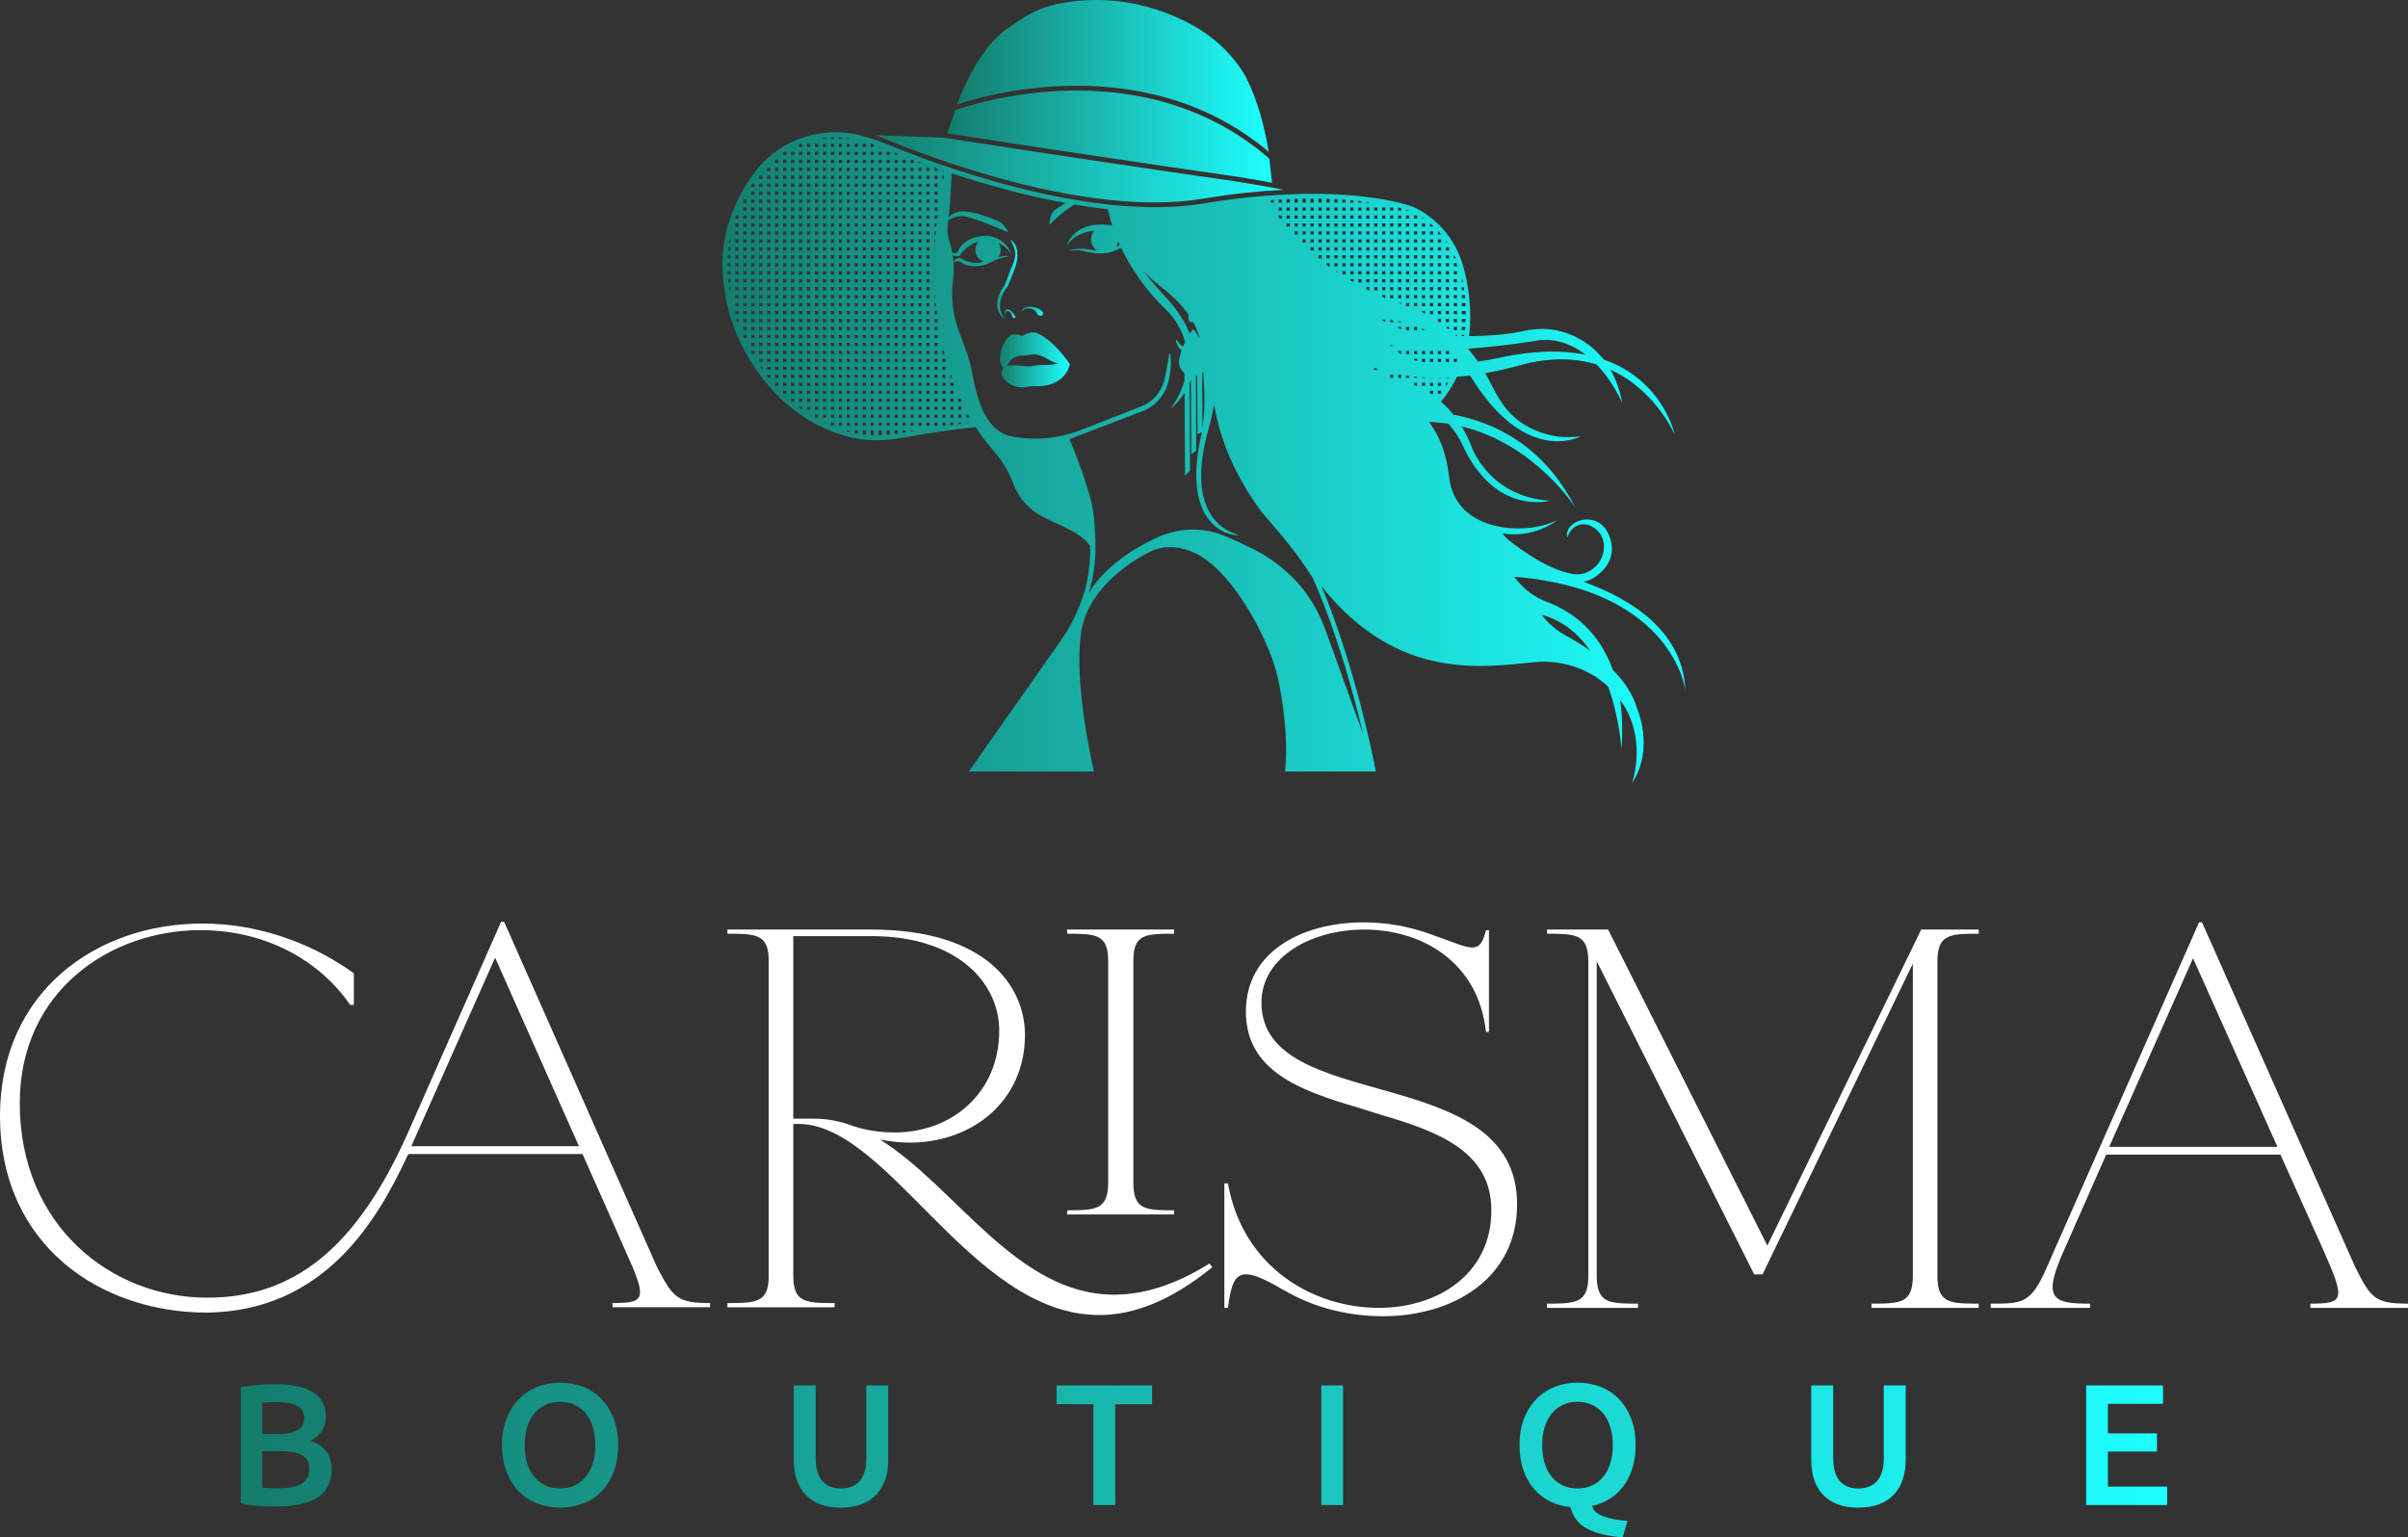 <svg width="370.6" height="236.644" viewBox="0 0 350 223.49" xmlns="http://www.w3.org/2000/svg"><rect x="0" y="0" width="350" height="223.49" fill="#333333" stroke="none"/><defs id="SvgjsDefs2242"><linearGradient id="SvgjsLinearGradient2249"><stop id="SvgjsStop2250" stop-color="#147d6c" offset="0"></stop><stop id="SvgjsStop2251" stop-color="#1effff" offset="1"></stop></linearGradient><linearGradient id="SvgjsLinearGradient2252"><stop id="SvgjsStop2253" stop-color="#147d6c" offset="0"></stop><stop id="SvgjsStop2254" stop-color="#1effff" offset="1"></stop></linearGradient></defs><g id="SvgjsG2243" featurekey="dsJevG-0" transform="matrix(1.429,0,0,1.429,103.539,-14.548)" fill="url(#SvgjsLinearGradient2249)"><path xmlns="http://www.w3.org/2000/svg" d="M32.891,44.019c-0.047-0.017-0.096-0.026-0.146-0.029c-0.187-0.011-0.652,0.008-1.209,0.371c0,0-0.489-0.254-1.058-0.132  c-0.061,0.013-0.118,0.043-0.167,0.082c-0.264,0.21-1.066,0.975-1.052,2.489c0.003,0.305,0.119,0.598,0.316,0.83  c-0.342,0.653-0.086,1.17,0.819,1.682c0.641,0.363,1.357,0.281,1.72,0.202c0.185-0.04,0.375-0.05,0.564-0.041  c3.288,0.158,3.692-2.242,3.692-2.242S34.653,44.643,32.891,44.019z M33.793,47.308c-0.24-0.014-0.48-0.002-0.718,0.034  l-0.782,0.121c-0.092,0.014-0.186,0.013-0.279-0.004c-0.519-0.094-1.046-0.126-1.573-0.102c-0.166,0.008-0.333,0.01-0.466,0.002  c0.611-1.11,1.453-0.994,1.453-0.994s0.46-0.001,1.047-0.117c0.587-0.116,1.355,0.307,1.355,0.307  c0.603,0.383,1.057,0.549,1.371,0.622C34.732,47.257,34.293,47.337,33.793,47.308z"></path><path xmlns="http://www.w3.org/2000/svg" d="M29.751,42.672c0,0-1.277-1.372,0.245-3.311c0.034-0.044,0.063-0.089,0.085-0.141c0.147-0.357,0.791-1.933,0.857-2.295  c0.075-0.409,0.348-1.746-0.661-2.397c0,0,0.644,0.94,0.527,1.711c0,0-0.074,0.475-0.217,0.771  c-0.117,0.244-0.617,1.553-0.784,1.992c-0.033,0.086-0.073,0.165-0.127,0.24C29.366,39.673,28.224,41.46,29.751,42.672z"></path><path xmlns="http://www.w3.org/2000/svg" d="M31.719,41.671c0,0,0.213-0.153,0.674-0.076c0.461,0.076,0.621,0.465,0.621,0.465s0.061,0.194,0.271,0.244  c0.209,0.05,0.308-0.091,0.308-0.091c0.24-0.388-0.61-0.701-0.61-0.701s-0.564-0.225-1.086-0.099  c-0.522,0.125-0.37,0.621-0.37,0.621C31.578,41.743,31.719,41.671,31.719,41.671z"></path><path xmlns="http://www.w3.org/2000/svg" d="M30.038,41.838c0.233,0.006,0.431,0.316,0.442,0.427c0.011,0.11,0.05,0.304,0.237,0.286  c0.187-0.019,0.065-0.209,0.065-0.209l-0.103-0.172c0,0-0.419-0.67-0.781-0.483c-0.362,0.187-0.076,0.579-0.076,0.579  C29.719,41.811,30.038,41.838,30.038,41.838z"></path><path xmlns="http://www.w3.org/2000/svg" d="M49.942,30.387c3.061-0.513,5.768-0.779,8.16-0.898c-1.698-0.326-4.212-0.781-6.575-1.105  c-4.057-0.555-20.431-3.03-20.596-3.055l-7.386-1.142l-6.968-0.255c0.171,0.064,0.343,0.111,0.512,0.182  C21.793,26.089,38.057,32.378,49.942,30.387z"></path><path xmlns="http://www.w3.org/2000/svg" d="M56.591,25.621c-0.567-3.49-1.634-6.531-2.617-8.101c-1.29-2.059-3.207-3.788-5.545-5.001  c-5.789-3.003-10.971-2.471-13.545-1.887c-1.256,0.285-2.456,0.812-3.569,1.566l-1.32,0.895c-2.265,1.535-4.113,5.005-5.092,7.709  c1.492-0.497,6.235-1.902,12.165-1.902C43.074,18.9,50.294,20.339,56.591,25.621z"></path><path xmlns="http://www.w3.org/2000/svg" d="M51.596,27.897c1.836,0.251,3.763,0.582,5.332,0.871l-0.277-2.448c-13.054-11.342-30.423-5.476-31.951-4.926l-0.79,2.354  l7.097,1.096C31.17,24.868,47.542,27.342,51.596,27.897z"></path><path xmlns="http://www.w3.org/2000/svg" d="M76.553,37.948c-0.226-0.96-0.555-1.905-1.038-2.765c-0.357-0.636-0.74-1.169-1.114-1.6c-1.59-1.835-3.27-2.409-3.33-2.429  c-0.016-0.006-0.422-0.154-1.202-0.346v-0.005H69.85c-1.603-0.393-4.784-0.967-9.557-0.905l-2.129,0.079  c-2.393,0.119-5.099,0.385-8.161,0.898c-11.879,1.99-28.133-4.291-32.844-6.269c-0.176-0.063-0.343-0.122-0.52-0.185l-1.645-0.484  c-0.18-0.053-0.364-0.099-0.549-0.132c-0.997-0.176-1.987-0.222-2.941-0.123c-0.848,0.087-1.772,0.283-2.713,0.641l-0.006,0.002  C8.24,24.532,7.689,24.8,7.142,25.132H7.14v0.002c-0.694,0.422-1.379,0.955-2.035,1.621c0,0-4.568,4.67-4.04,11.353  c0.096,1.222,0.278,2.714,0.781,4.347l0.043,0.139c0.677,2.135,1.855,4.508,3.865,6.86c2.137,2.5,4.861,4.268,7.878,5.113  c1.737,0.487,3.71,0.529,5.859,0.124c2.271-0.428,4.726-0.78,7.297-1.06c0.457,0.71,0.957,1.398,1.517,2.047  c0.93,1.079,1.775,2.248,2.26,3.588c0.464,1.281,1.309,2.407,2.455,3.136c1.838,1.17,4.217,1.662,5.406,3.306  c0,0,0.136,3.1-0.938,5.712c-0.505,1.383-1.19,2.717-2.065,3.957l-9.341,13.291h12.726c-0.397-1.758-2.015-9.394-1.299-14.159  c0.814-5.411,7.125-8.254,7.125-8.254s3.276-1.825,7.078,2.18c2.384,2.512,3.996,5.739,4.866,7.797  c0.508,1.201,0.875,2.448,1.116,3.73c0.451,2.404,0.873,5.761,0.56,8.706h9.229c-0.284-1.507-2.072-10.548-5.525-18.856  c7.867,9.923,16.852,8.145,21.768,7.723c2.32-0.199,4.649,0.421,6.533,1.79c0.012,0.009,0.024,0.017,0.035,0.026  c0.302,0.22,0.572,0.45,0.829,0.683c1.183,3.291,1.348,6.406,1.348,6.406c0.139-1.912,0.074-3.588-0.14-5.067  c2.852,3.867,1.224,8.448,1.224,8.448c2.314-3.491,0.491-7.608,0.491-7.608c-0.435-1.479-1.36-2.782-2.457-3.895  c-1.467-4.11-4.357-6.031-6.756-6.928c-1.176-0.439-2.196-1.217-2.994-2.186l-0.29-0.352c16.178,1.295,17.43,11.554,17.43,11.554  c-0.279-5.91-5.284-9.208-10.366-11.039c0.375-0.086,0.74-0.213,1.07-0.424c0.902-0.578,2.184-1.818,1.713-3.722  c-0.877-3.542-4.907-2.119-4.426-0.368c0,0,0.38-1.44,1.813-1.331c0.646,0.049,1.418,0.637,1.683,1.228  c0.855,1.909-0.833,4.167-2.948,3.825c-2.958-0.479-6.549-3.479-6.549-3.479c-0.218-0.23-0.437-0.447-0.656-0.665  c3.269,0.581,5.634-1.33,5.634-1.33c-3.388,1.656-10.385,1.175-11.001-4.369c-0.27-2.427-0.991-4.215-2.059-5.63  c0.689,0.024,1.356,0.088,2,0.189c0.587,0.695,1.085,1.425,1.395,2.107c3.323,7.32,8.917,5.718,8.917,5.718  c-6.031-0.356-7.875-5.258-7.875-5.258c-0.324-0.862-0.701-1.621-1.114-2.301c7.494,1.804,11.575,8.265,11.575,8.265  c-3.238-6.315-8.226-8.676-12.408-9.459c-0.399-0.499-0.823-0.937-1.265-1.323c0.651-0.781,1.192-1.627,1.632-2.531  c0.435-0.036,0.865-0.067,1.33-0.127c5.684,9.336,11.262,6.174,11.262,6.174c-3.032,0.476-5.687-0.843-7.03-2.18  c-0.839-0.836-1.464-1.856-1.99-2.917c-0.228-0.46-0.464-0.897-0.707-1.313c1.084-0.195,2.225-0.443,3.454-0.787  c3.141-0.88,5.744-0.75,7.873-0.102c1.733,1.8,2.616,3.914,2.616,3.914c-0.253-1.351-0.679-2.464-1.205-3.384  c4.631,2.097,6.537,6.595,6.537,6.595s-1.151-5.523-7.232-7.629c-1.484-1.898-3.418-2.691-4.752-2.962  c-1.188-0.242-2.412-0.161-3.595,0.106c-0.781,0.176-2.446,0.448-5.34,0.48C76.964,44.374,77.435,41.696,76.553,37.948z   M84.29,44.77c1.802-0.114,3.309,0.553,4.527,1.489c-2.322-0.459-5.214-0.46-8.826,0.331c-0.739,0.162-1.444,0.277-2.132,0.369  c-0.321-0.47-0.654-0.898-0.993-1.306C80.737,45.381,84.29,44.77,84.29,44.77z M76.232,38.581h0.055  c0.024,0.106,0.045,0.214,0.066,0.322h-0.122V38.581z M76.232,39.391h0.198c0.017,0.107,0.036,0.213,0.051,0.322h-0.249V39.391z   M76.232,40.201h0.322c0.011,0.102,0.009,0.218,0.018,0.322h-0.34V40.201z M76.232,41.011H76.6c0.006,0.108,0.014,0.212,0.018,0.322  h-0.386V41.011z M76.232,41.821h0.409c0.001,0.102-0.011,0.218-0.013,0.322h-0.396V41.821z M76.232,42.631h0.378  c-0.004,0.107-0.007,0.213-0.013,0.322h-0.365V42.631z M76.232,43.441h0.346c-0.004,0.048-0.001,0.089-0.005,0.137  c-0.005,0.063-0.018,0.123-0.024,0.186h-0.316V43.441z M76.232,44.252h0.252c-0.005,0.041-0.01,0.081-0.016,0.121  c-0.078,0-0.157,0-0.236,0V44.252z M75.744,44.373c-0.022,0-0.041,0-0.063,0c-0.044-0.042-0.089-0.079-0.134-0.121h0.196V44.373z   M75.422,36.151h0.044c0.05,0.107,0.1,0.211,0.148,0.322h-0.192V36.151z M75.422,36.961h0.323v0.322h-0.323V36.961z M75.422,37.771  h0.323v0.322h-0.323V37.771z M75.422,38.581h0.323v0.322h-0.323V38.581z M75.422,39.391h0.323v0.322h-0.323V39.391z M75.422,40.201  h0.323v0.322h-0.323V40.201z M75.422,41.011h0.323v0.322h-0.323V41.011z M75.422,41.821h0.323v0.322h-0.323V41.821z M75.422,42.631  h0.323v0.322h-0.323V42.631z M75.422,43.441h0.323v0.323h-0.323V43.441z M75.422,46.682h0.323v0.323h-0.323V46.682z M74.612,34.66  c0.042,0.06,0.082,0.131,0.124,0.194h-0.124V34.66z M74.612,35.341h0.322v0.322h-0.322V35.341z M74.612,36.151h0.322v0.322h-0.322  V36.151z M74.612,36.961h0.322v0.322h-0.322V36.961z M74.612,37.771h0.322v0.322h-0.322V37.771z M74.612,38.581h0.322v0.322h-0.322  V38.581z M74.612,39.391h0.322v0.322h-0.322V39.391z M74.612,40.201h0.322v0.322h-0.322V40.201z M74.612,41.011h0.322v0.322h-0.322  V41.011z M74.612,41.821h0.322v0.322h-0.322V41.821z M74.612,42.631h0.322v0.322h-0.322V42.631z M74.612,43.441h0.322v0.267  c-0.107-0.089-0.214-0.172-0.322-0.257V43.441z M74.612,45.872h0.322v0.322h-0.322V45.872z M74.612,46.682h0.322v0.323h-0.322  V46.682z M74.612,48.579c0.11-0.004,0.21-0.002,0.322-0.008v0.054h-0.322V48.579z M74.612,49.112h0.249  c-0.064,0.109-0.131,0.215-0.199,0.322h-0.05V49.112z M73.801,33.721h0.052c0.065,0.07,0.13,0.131,0.194,0.206  c0.026,0.03,0.052,0.068,0.077,0.099v0.018h-0.323V33.721z M73.801,34.531h0.323v0.322h-0.323V34.531z M73.801,35.341h0.323v0.322  h-0.323V35.341z M73.801,36.151h0.323v0.322h-0.323V36.151z M73.801,36.961h0.323v0.322h-0.323V36.961z M73.801,37.771h0.323v0.322  h-0.323V37.771z M73.801,38.581h0.323v0.322h-0.323V38.581z M73.801,39.391h0.323v0.322h-0.323V39.391z M73.801,40.201h0.323v0.322  h-0.323V40.201z M73.801,41.011h0.323v0.322h-0.323V41.011z M73.801,41.821h0.323v0.322h-0.323V41.821z M73.801,42.631h0.323v0.322  h-0.19c-0.044-0.031-0.088-0.063-0.133-0.093V42.631z M73.801,45.872h0.323v0.322h-0.323V45.872z M73.801,46.682h0.323v0.323h-0.323  V46.682z M73.801,48.599c0.105-0.001,0.216-0.006,0.323-0.008v0.034h-0.323V48.599z M73.801,49.112h0.323v0.322h-0.323V49.112z   M73.801,49.922h0.323v0.297c-0.007,0.009-0.014,0.017-0.02,0.026h-0.303V49.922z M72.992,32.911h0.023  c0.098,0.083,0.198,0.174,0.299,0.266v0.056h-0.322V32.911z M72.992,33.721h0.322v0.322h-0.322V33.721z M72.992,34.531h0.322v0.322  h-0.322V34.531z M72.992,35.341h0.322v0.322h-0.322V35.341z M72.992,36.151h0.322v0.322h-0.322V36.151z M72.992,36.961h0.322v0.322  h-0.322V36.961z M72.992,37.771h0.322v0.322h-0.322V37.771z M72.992,38.581h0.322v0.322h-0.322V38.581z M72.992,39.391h0.322v0.322  h-0.322V39.391z M72.992,40.201h0.322v0.322h-0.322V40.201z M72.992,41.011h0.322v0.322h-0.322V41.011z M72.992,41.821h0.322v0.322  h-0.322V41.821z M72.992,45.872h0.322v0.322h-0.322V45.872z M72.992,46.682h0.322v0.323h-0.322V46.682z M72.992,48.593  c0.111,0.003,0.209,0.013,0.322,0.015v0.016h-0.322V48.593z M72.992,49.112h0.322v0.322h-0.322V49.112z M72.992,49.922h0.322v0.323  h-0.257c-0.022-0.014-0.043-0.029-0.065-0.042V49.922z M1.845,39.714H1.723c-0.016-0.109-0.03-0.216-0.044-0.322h0.166V39.714z   M1.845,38.904H1.622c-0.011-0.108-0.023-0.217-0.031-0.322h0.255V38.904z M1.845,38.094H1.557  c-0.006-0.112-0.004-0.213-0.008-0.322h0.296V38.094z M1.845,37.284H1.538c-0.001-0.107-0.005-0.218-0.004-0.322h0.311V37.284z   M1.845,36.473H1.551c0.004-0.107,0.006-0.22,0.012-0.322h0.282V36.473z M1.845,35.663H1.602c0.01-0.108,0.018-0.22,0.029-0.322  h0.214V35.663z M1.845,34.853H1.692c0.015-0.109,0.03-0.222,0.046-0.322h0.108V34.853z M2.656,42.954H2.529  c-0.038-0.108-0.074-0.215-0.109-0.322h0.236V42.954z M2.656,42.144H2.333v-0.322h0.323V42.144z M2.656,41.334H2.333v-0.322h0.323  V41.334z M2.656,40.524H2.333v-0.322h0.323V40.524z M2.656,39.714H2.333v-0.322h0.323V39.714z M2.656,38.904H2.333v-0.322h0.323  V38.904z M2.656,38.094H2.333v-0.322h0.323V38.094z M2.656,37.284H2.333v-0.322h0.323V37.284z M2.656,36.473H2.333v-0.322h0.323  V36.473z M2.656,35.663H2.333v-0.322h0.323V35.663z M2.656,34.853H2.333v-0.322h0.323V34.853z M2.656,34.043H2.333v-0.322h0.323  V34.043z M2.656,33.233H2.333v-0.322h0.323V33.233z M2.656,32.423H2.333v-0.13c0.023-0.064,0.046-0.13,0.069-0.193h0.253V32.423z   M3.466,44.574H3.182c-0.014-0.03-0.025-0.059-0.039-0.089v-0.233h0.322V44.574z M3.466,43.764H3.143v-0.323h0.322V43.764z   M3.466,42.954H3.143v-0.322h0.322V42.954z M3.466,42.144H3.143v-0.322h0.322V42.144z M3.466,41.334H3.143v-0.322h0.322V41.334z   M3.466,40.524H3.143v-0.322h0.322V40.524z M3.466,39.714H3.143v-0.322h0.322V39.714z M3.466,38.904H3.143v-0.322h0.322V38.904z   M3.466,38.094H3.143v-0.322h0.322V38.094z M3.466,37.284H3.143v-0.322h0.322V37.284z M3.466,36.473H3.143v-0.322h0.322V36.473z   M3.466,35.663H3.143v-0.322h0.322V35.663z M3.466,34.853H3.143v-0.322h0.322V34.853z M3.466,34.043H3.143v-0.322h0.322V34.043z   M3.466,33.233H3.143v-0.322h0.322V33.233z M3.466,32.423H3.143v-0.322h0.322V32.423z M3.466,31.613H3.143v-0.322h0.322V31.613z   M3.466,30.803H3.143v-0.322h0.322V30.803z M4.276,46.194H4.031c-0.025-0.043-0.053-0.086-0.078-0.129v-0.193h0.322V46.194z   M4.276,45.384H3.953v-0.323h0.322V45.384z M4.276,44.574H3.953v-0.322h0.322V44.574z M4.276,43.764H3.953v-0.323h0.322V43.764z   M4.276,42.954H3.953v-0.322h0.322V42.954z M4.276,42.144H3.953v-0.322h0.322V42.144z M4.276,41.334H3.953v-0.322h0.322V41.334z   M4.276,40.524H3.953v-0.322h0.322V40.524z M4.276,39.714H3.953v-0.322h0.322V39.714z M4.276,38.904H3.953v-0.322h0.322V38.904z   M4.276,38.094H3.953v-0.322h0.322V38.094z M4.276,37.284H3.953v-0.322h0.322V37.284z M4.276,36.473H3.953v-0.322h0.322V36.473z   M4.276,35.663H3.953v-0.322h0.322V35.663z M4.276,34.853H3.953v-0.322h0.322V34.853z M4.276,34.043H3.953v-0.322h0.322V34.043z   M4.276,33.233H3.953v-0.322h0.322V33.233z M4.276,32.423H3.953v-0.322h0.322V32.423z M4.276,31.613H3.953v-0.322h0.322V31.613z   M4.276,30.803H3.953v-0.322h0.322V30.803z M4.276,29.993H3.953V29.67h0.322V29.993z M4.276,29.182H3.953v-0.196  c0.026-0.04,0.051-0.086,0.078-0.126h0.245V29.182z M5.086,47.806c-0.076-0.104-0.152-0.209-0.225-0.313h0.225V47.806z   M5.086,47.005H4.763v-0.323h0.322V47.005z M5.086,46.194H4.763v-0.322h0.322V46.194z M5.086,45.384H4.763v-0.323h0.322V45.384z   M5.086,44.574H4.763v-0.322h0.322V44.574z M5.086,43.764H4.763v-0.323h0.322V43.764z M5.086,42.954H4.763v-0.322h0.322V42.954z   M5.086,42.144H4.763v-0.322h0.322V42.144z M5.086,41.334H4.763v-0.322h0.322V41.334z M5.086,40.524H4.763v-0.322h0.322V40.524z   M5.086,39.714H4.763v-0.322h0.322V39.714z M5.086,38.904H4.763v-0.322h0.322V38.904z M5.086,38.094H4.763v-0.322h0.322V38.094z   M5.086,37.284H4.763v-0.322h0.322V37.284z M5.086,36.473H4.763v-0.322h0.322V36.473z M5.086,35.663H4.763v-0.322h0.322V35.663z   M5.086,34.853H4.763v-0.322h0.322V34.853z M5.086,34.043H4.763v-0.322h0.322V34.043z M5.086,33.233H4.763v-0.322h0.322V33.233z   M5.086,32.423H4.763v-0.322h0.322V32.423z M5.086,31.613H4.763v-0.322h0.322V31.613z M5.086,30.803H4.763v-0.322h0.322V30.803z   M5.086,29.993H4.763V29.67h0.322V29.993z M5.086,29.182H4.763V28.86h0.322V29.182z M5.086,28.372H4.763V28.05h0.322V28.372z   M5.896,48.625H5.712c-0.045-0.057-0.094-0.113-0.138-0.17v-0.153h0.322V48.625z M5.896,47.814H5.573v-0.322h0.322V47.814z   M5.896,47.005H5.573v-0.323h0.322V47.005z M5.896,46.194H5.573v-0.322h0.322V46.194z M5.896,45.384H5.573v-0.323h0.322V45.384z   M5.896,44.574H5.573v-0.322h0.322V44.574z M5.896,43.764H5.573v-0.323h0.322V43.764z M5.896,42.954H5.573v-0.322h0.322V42.954z   M5.896,42.144H5.573v-0.322h0.322V42.144z M5.896,41.334H5.573v-0.322h0.322V41.334z M5.896,40.524H5.573v-0.322h0.322V40.524z   M5.896,39.714H5.573v-0.322h0.322V39.714z M5.896,38.904H5.573v-0.322h0.322V38.904z M5.896,38.094H5.573v-0.322h0.322V38.094z   M5.896,37.284H5.573v-0.322h0.322V37.284z M5.896,36.473H5.573v-0.322h0.322V36.473z M5.896,35.663H5.573v-0.322h0.322V35.663z   M5.896,34.853H5.573v-0.322h0.322V34.853z M5.896,34.043H5.573v-0.322h0.322V34.043z M5.896,33.233H5.573v-0.322h0.322V33.233z   M5.896,32.423H5.573v-0.322h0.322V32.423z M5.896,31.613H5.573v-0.322h0.322V31.613z M5.896,30.803H5.573v-0.322h0.322V30.803z   M5.896,29.993H5.573V29.67h0.322V29.993z M5.896,29.182H5.573V28.86h0.322V29.182z M5.896,28.372H5.573V28.05h0.322V28.372z   M5.896,27.562H5.573V27.24h0.322V27.562z M6.706,49.434H6.403c-0.006-0.007-0.013-0.014-0.019-0.021v-0.301h0.322V49.434z   M6.706,48.625H6.383v-0.323h0.322V48.625z M6.706,47.814H6.383v-0.322h0.322V47.814z M6.706,47.005H6.383v-0.323h0.322V47.005z   M6.706,46.194H6.383v-0.322h0.322V46.194z M6.706,45.384H6.383v-0.323h0.322V45.384z M6.706,44.574H6.383v-0.322h0.322V44.574z   M6.706,43.764H6.383v-0.323h0.322V43.764z M6.706,42.954H6.383v-0.322h0.322V42.954z M6.706,42.144H6.383v-0.322h0.322V42.144z   M6.706,41.334H6.383v-0.322h0.322V41.334z M6.706,40.524H6.383v-0.322h0.322V40.524z M6.706,39.714H6.383v-0.322h0.322V39.714z   M6.706,38.904H6.383v-0.322h0.322V38.904z M6.706,38.094H6.383v-0.322h0.322V38.094z M6.706,37.284H6.383v-0.322h0.322V37.284z   M6.706,36.473H6.383v-0.322h0.322V36.473z M6.706,35.663H6.383v-0.322h0.322V35.663z M6.706,34.853H6.383v-0.322h0.322V34.853z   M6.706,34.043H6.383v-0.322h0.322V34.043z M6.706,33.233H6.383v-0.322h0.322V33.233z M6.706,32.423H6.383v-0.322h0.322V32.423z   M6.706,31.613H6.383v-0.322h0.322V31.613z M6.706,30.803H6.383v-0.322h0.322V30.803z M6.706,29.993H6.383V29.67h0.322V29.993z   M6.706,29.182H6.383V28.86h0.322V29.182z M6.706,28.372H6.383V28.05h0.322V28.372z M6.706,27.562H6.383V27.24h0.322V27.562z   M6.706,26.752H6.383V26.43h0.322V26.752z M7.516,50.245H7.194v-0.323h0.322V50.245z M7.516,49.434H7.194v-0.322h0.322V49.434z   M7.516,48.625H7.194v-0.323h0.322V48.625z M7.516,47.814H7.194v-0.322h0.322V47.814z M7.516,47.005H7.194v-0.323h0.322V47.005z   M7.516,46.194H7.194v-0.322h0.322V46.194z M7.516,45.384H7.194v-0.323h0.322V45.384z M7.516,44.574H7.194v-0.322h0.322V44.574z   M7.516,43.764H7.194v-0.323h0.322V43.764z M7.516,42.954H7.194v-0.322h0.322V42.954z M7.516,42.144H7.194v-0.322h0.322V42.144z   M7.516,41.334H7.194v-0.322h0.322V41.334z M7.516,40.524H7.194v-0.322h0.322V40.524z M7.516,39.714H7.194v-0.322h0.322V39.714z   M7.516,38.904H7.194v-0.322h0.322V38.904z M7.516,38.094H7.194v-0.322h0.322V38.094z M7.516,37.284H7.194v-0.322h0.322V37.284z   M7.516,36.473H7.194v-0.322h0.322V36.473z M7.516,35.663H7.194v-0.322h0.322V35.663z M7.516,34.853H7.194v-0.322h0.322V34.853z   M7.516,34.043H7.194v-0.322h0.322V34.043z M7.516,33.233H7.194v-0.322h0.322V33.233z M7.516,32.423H7.194v-0.322h0.322V32.423z   M7.516,31.613H7.194v-0.322h0.322V31.613z M7.516,30.803H7.194v-0.322h0.322V30.803z M7.516,29.993H7.194V29.67h0.322V29.993z   M7.516,29.182H7.194V28.86h0.322V29.182z M7.516,28.372H7.194V28.05h0.322V28.372z M7.516,27.562H7.194V27.24h0.322V27.562z   M7.516,26.752H7.194V26.43h0.322V26.752z M7.516,25.942H7.194v-0.261c0.034-0.022,0.068-0.04,0.102-0.061h0.22V25.942z   M8.326,51.054H8.074c-0.023-0.02-0.047-0.038-0.071-0.058v-0.264h0.322V51.054z M8.326,50.245H8.004v-0.323h0.322V50.245z   M8.326,49.434H8.004v-0.322h0.322V49.434z M8.326,48.625H8.004v-0.323h0.322V48.625z M8.326,47.814H8.004v-0.322h0.322V47.814z   M8.326,47.005H8.004v-0.323h0.322V47.005z M8.326,46.194H8.004v-0.322h0.322V46.194z M8.326,45.384H8.004v-0.323h0.322V45.384z   M8.326,44.574H8.004v-0.322h0.322V44.574z M8.326,43.764H8.004v-0.323h0.322V43.764z M8.326,42.954H8.004v-0.322h0.322V42.954z   M8.326,42.144H8.004v-0.322h0.322V42.144z M8.326,41.334H8.004v-0.322h0.322V41.334z M8.326,40.524H8.004v-0.322h0.322V40.524z   M8.326,39.714H8.004v-0.322h0.322V39.714z M8.326,38.904H8.004v-0.322h0.322V38.904z M8.326,38.094H8.004v-0.322h0.322V38.094z   M8.326,37.284H8.004v-0.322h0.322V37.284z M8.326,36.473H8.004v-0.322h0.322V36.473z M8.326,35.663H8.004v-0.322h0.322V35.663z   M8.326,34.853H8.004v-0.322h0.322V34.853z M8.326,34.043H8.004v-0.322h0.322V34.043z M8.326,33.233H8.004v-0.322h0.322V33.233z   M8.326,32.423H8.004v-0.322h0.322V32.423z M8.326,31.613H8.004v-0.322h0.322V31.613z M8.326,30.803H8.004v-0.322h0.322V30.803z   M8.326,29.993H8.004V29.67h0.322V29.993z M8.326,29.182H8.004V28.86h0.322V29.182z M8.326,28.372H8.004V28.05h0.322V28.372z   M8.326,27.562H8.004V27.24h0.322V27.562z M8.326,26.752H8.004V26.43h0.322V26.752z M8.326,25.942H8.004V25.62h0.322V25.942z   M9.136,51.865H9.128c-0.105-0.074-0.211-0.144-0.314-0.221v-0.102h0.322V51.865z M9.136,51.054H8.814v-0.322h0.322V51.054z   M9.136,50.245H8.814v-0.323h0.322V50.245z M9.136,49.434H8.814v-0.322h0.322V49.434z M9.136,48.625H8.814v-0.323h0.322V48.625z   M9.136,47.814H8.814v-0.322h0.322V47.814z M9.136,47.005H8.814v-0.323h0.322V47.005z M9.136,46.194H8.814v-0.322h0.322V46.194z   M9.136,45.384H8.814v-0.323h0.322V45.384z M9.136,44.574H8.814v-0.322h0.322V44.574z M9.136,43.764H8.814v-0.323h0.322V43.764z   M9.136,42.954H8.814v-0.322h0.322V42.954z M9.136,42.144H8.814v-0.322h0.322V42.144z M9.136,41.334H8.814v-0.322h0.322V41.334z   M9.136,40.524H8.814v-0.322h0.322V40.524z M9.136,39.714H8.814v-0.322h0.322V39.714z M9.136,38.904H8.814v-0.322h0.322V38.904z   M9.136,38.094H8.814v-0.322h0.322V38.094z M9.136,37.284H8.814v-0.322h0.322V37.284z M9.136,36.473H8.814v-0.322h0.322V36.473z   M9.136,35.663H8.814v-0.322h0.322V35.663z M9.136,34.853H8.814v-0.322h0.322V34.853z M9.136,34.043H8.814v-0.322h0.322V34.043z   M9.136,33.233H8.814v-0.322h0.322V33.233z M9.136,32.423H8.814v-0.322h0.322V32.423z M9.136,31.613H8.814v-0.322h0.322V31.613z   M9.136,30.803H8.814v-0.322h0.322V30.803z M9.136,29.993H8.814V29.67h0.322V29.993z M9.136,29.182H8.814V28.86h0.322V29.182z   M9.136,28.372H8.814V28.05h0.322V28.372z M9.136,27.562H8.814V27.24h0.322V27.562z M9.136,26.752H8.814V26.43h0.322V26.752z   M9.136,25.942H8.814V25.62h0.322V25.942z M9.136,25.132H8.814v-0.285c0.03-0.012,0.061-0.026,0.091-0.037h0.231V25.132z   M9.946,51.865H9.624v-0.323h0.322V51.865z M9.946,51.054H9.624v-0.322h0.322V51.054z M9.946,50.245H9.624v-0.323h0.322V50.245z   M9.946,49.434H9.624v-0.322h0.322V49.434z M9.946,48.625H9.624v-0.323h0.322V48.625z M9.946,47.814H9.624v-0.322h0.322V47.814z   M9.946,47.005H9.624v-0.323h0.322V47.005z M9.946,46.194H9.624v-0.322h0.322V46.194z M9.946,45.384H9.624v-0.323h0.322V45.384z   M9.946,44.574H9.624v-0.322h0.322V44.574z M9.946,43.764H9.624v-0.323h0.322V43.764z M9.946,42.954H9.624v-0.322h0.322V42.954z   M9.946,42.144H9.624v-0.322h0.322V42.144z M9.946,41.334H9.624v-0.322h0.322V41.334z M9.946,40.524H9.624v-0.322h0.322V40.524z   M9.946,39.714H9.624v-0.322h0.322V39.714z M9.946,38.904H9.624v-0.322h0.322V38.904z M9.946,38.094H9.624v-0.322h0.322V38.094z   M9.946,37.284H9.624v-0.322h0.322V37.284z M9.946,36.473H9.624v-0.322h0.322V36.473z M9.946,35.663H9.624v-0.322h0.322V35.663z   M9.946,34.853H9.624v-0.322h0.322V34.853z M9.946,34.043H9.624v-0.322h0.322V34.043z M9.946,33.233H9.624v-0.322h0.322V33.233z   M9.946,32.423H9.624v-0.322h0.322V32.423z M9.946,31.613H9.624v-0.322h0.322V31.613z M9.946,30.803H9.624v-0.322h0.322V30.803z   M9.946,29.993H9.624V29.67h0.322V29.993z M9.946,29.182H9.624V28.86h0.322V29.182z M9.946,28.372H9.624V28.05h0.322V28.372z   M9.946,27.562H9.624V27.24h0.322V27.562z M9.946,26.752H9.624V26.43h0.322V26.752z M9.946,25.942H9.624V25.62h0.322V25.942z   M9.946,25.132H9.624V24.81h0.322V25.132z M10.756,52.674h-0.322v-0.322h0.322V52.674z M10.756,51.865h-0.322v-0.323h0.322V51.865z   M10.756,51.054h-0.322v-0.322h0.322V51.054z M10.756,50.245h-0.322v-0.323h0.322V50.245z M10.756,49.434h-0.322v-0.322h0.322  V49.434z M10.756,48.625h-0.322v-0.323h0.322V48.625z M10.756,47.814h-0.322v-0.322h0.322V47.814z M10.756,47.005h-0.322v-0.323  h0.322V47.005z M10.756,46.194h-0.322v-0.322h0.322V46.194z M10.756,45.384h-0.322v-0.323h0.322V45.384z M10.756,44.574h-0.322  v-0.322h0.322V44.574z M10.756,43.764h-0.322v-0.323h0.322V43.764z M10.756,42.954h-0.322v-0.322h0.322V42.954z M10.756,42.144  h-0.322v-0.322h0.322V42.144z M10.756,41.334h-0.322v-0.322h0.322V41.334z M10.756,40.524h-0.322v-0.322h0.322V40.524z   M10.756,39.714h-0.322v-0.322h0.322V39.714z M10.756,38.904h-0.322v-0.322h0.322V38.904z M10.756,38.094h-0.322v-0.322h0.322  V38.094z M10.756,37.284h-0.322v-0.322h0.322V37.284z M10.756,36.473h-0.322v-0.322h0.322V36.473z M10.756,35.663h-0.322v-0.322  h0.322V35.663z M10.756,34.853h-0.322v-0.322h0.322V34.853z M10.756,34.043h-0.322v-0.322h0.322V34.043z M10.756,33.233h-0.322  v-0.322h0.322V33.233z M10.756,32.423h-0.322v-0.322h0.322V32.423z M10.756,31.613h-0.322v-0.322h0.322V31.613z M10.756,30.803  h-0.322v-0.322h0.322V30.803z M10.756,29.993h-0.322V29.67h0.322V29.993z M10.756,29.182h-0.322V28.86h0.322V29.182z M10.756,28.372  h-0.322V28.05h0.322V28.372z M10.756,27.562h-0.322V27.24h0.322V27.562z M10.756,26.752h-0.322V26.43h0.322V26.752z M10.756,25.942  h-0.322V25.62h0.322V25.942z M10.756,25.132h-0.322V24.81h0.322V25.132z M11.566,53.282c-0.081-0.037-0.159-0.081-0.24-0.12h0.24  V53.282z M11.566,52.674h-0.322v-0.322h0.322V52.674z M11.566,51.865h-0.322v-0.323h0.322V51.865z M11.566,51.054h-0.322v-0.322  h0.322V51.054z M11.566,50.245h-0.322v-0.323h0.322V50.245z M11.566,49.434h-0.322v-0.322h0.322V49.434z M11.566,48.625h-0.322  v-0.323h0.322V48.625z M11.566,47.814h-0.322v-0.322h0.322V47.814z M11.566,47.005h-0.322v-0.323h0.322V47.005z M11.566,46.194  h-0.322v-0.322h0.322V46.194z M11.566,45.384h-0.322v-0.323h0.322V45.384z M11.566,44.574h-0.322v-0.322h0.322V44.574z   M11.566,43.764h-0.322v-0.323h0.322V43.764z M11.566,42.954h-0.322v-0.322h0.322V42.954z M11.566,42.144h-0.322v-0.322h0.322  V42.144z M11.566,41.334h-0.322v-0.322h0.322V41.334z M11.566,40.524h-0.322v-0.322h0.322V40.524z M11.566,39.714h-0.322v-0.322  h0.322V39.714z M11.566,38.904h-0.322v-0.322h0.322V38.904z M11.566,38.094h-0.322v-0.322h0.322V38.094z M11.566,37.284h-0.322  v-0.322h0.322V37.284z M11.566,36.473h-0.322v-0.322h0.322V36.473z M11.566,35.663h-0.322v-0.322h0.322V35.663z M11.566,34.853  h-0.322v-0.322h0.322V34.853z M11.566,34.043h-0.322v-0.322h0.322V34.043z M11.566,33.233h-0.322v-0.322h0.322V33.233z   M11.566,32.423h-0.322v-0.322h0.322V32.423z M11.566,31.613h-0.322v-0.322h0.322V31.613z M11.566,30.803h-0.322v-0.322h0.322  V30.803z M11.566,29.993h-0.322V29.67h0.322V29.993z M11.566,29.182h-0.322V28.86h0.322V29.182z M11.566,28.372h-0.322V28.05h0.322  V28.372z M11.566,27.562h-0.322V27.24h0.322V27.562z M11.566,26.752h-0.322V26.43h0.322V26.752z M11.566,25.942h-0.322V25.62h0.322  V25.942z M11.566,25.132h-0.322V24.81h0.322V25.132z M11.566,24.322h-0.322v-0.11c0.104-0.014,0.21-0.031,0.312-0.041  c0.004,0,0.007,0,0.011,0V24.322z M12.376,53.485h-0.322v-0.323h0.322V53.485z M12.376,52.674h-0.322v-0.322h0.322V52.674z   M12.376,51.865h-0.322v-0.323h0.322V51.865z M12.376,51.054h-0.322v-0.322h0.322V51.054z M12.376,50.245h-0.322v-0.323h0.322  V50.245z M12.376,49.434h-0.322v-0.322h0.322V49.434z M12.376,48.625h-0.322v-0.323h0.322V48.625z M12.376,47.814h-0.322v-0.322  h0.322V47.814z M12.376,47.005h-0.322v-0.323h0.322V47.005z M12.376,46.194h-0.322v-0.322h0.322V46.194z M12.376,45.384h-0.322  v-0.323h0.322V45.384z M12.376,44.574h-0.322v-0.322h0.322V44.574z M12.376,43.764h-0.322v-0.323h0.322V43.764z M12.376,42.954  h-0.322v-0.322h0.322V42.954z M12.376,42.144h-0.322v-0.322h0.322V42.144z M12.376,41.334h-0.322v-0.322h0.322V41.334z   M12.376,40.524h-0.322v-0.322h0.322V40.524z M12.376,39.714h-0.322v-0.322h0.322V39.714z M12.376,38.904h-0.322v-0.322h0.322  V38.904z M12.376,38.094h-0.322v-0.322h0.322V38.094z M12.376,37.284h-0.322v-0.322h0.322V37.284z M12.376,36.473h-0.322v-0.322  h0.322V36.473z M12.376,35.663h-0.322v-0.322h0.322V35.663z M12.376,34.853h-0.322v-0.322h0.322V34.853z M12.376,34.043h-0.322  v-0.322h0.322V34.043z M12.376,33.233h-0.322v-0.322h0.322V33.233z M12.376,32.423h-0.322v-0.322h0.322V32.423z M12.376,31.613  h-0.322v-0.322h0.322V31.613z M12.376,30.803h-0.322v-0.322h0.322V30.803z M12.376,29.993h-0.322V29.67h0.322V29.993z   M12.376,29.182h-0.322V28.86h0.322V29.182z M12.376,28.372h-0.322V28.05h0.322V28.372z M12.376,27.562h-0.322V27.24h0.322V27.562z   M12.376,26.752h-0.322V26.43h0.322V26.752z M12.376,25.942h-0.322V25.62h0.322V25.942z M12.376,25.132h-0.322V24.81h0.322V25.132z   M12.376,24.322h-0.322v-0.168c0.107-0.005,0.214-0.009,0.322-0.011V24.322z M13.186,53.485h-0.322v-0.323h0.322V53.485z   M13.186,52.674h-0.322v-0.322h0.322V52.674z M13.186,51.865h-0.322v-0.323h0.322V51.865z M13.186,51.054h-0.322v-0.322h0.322  V51.054z M13.186,50.245h-0.322v-0.323h0.322V50.245z M13.186,49.434h-0.322v-0.322h0.322V49.434z M13.186,48.625h-0.322v-0.323  h0.322V48.625z M13.186,47.814h-0.322v-0.322h0.322V47.814z M13.186,47.005h-0.322v-0.323h0.322V47.005z M13.186,46.194h-0.322  v-0.322h0.322V46.194z M13.186,45.384h-0.322v-0.323h0.322V45.384z M13.186,44.574h-0.322v-0.322h0.322V44.574z M13.186,43.764  h-0.322v-0.323h0.322V43.764z M13.186,42.954h-0.322v-0.322h0.322V42.954z M13.186,42.144h-0.322v-0.322h0.322V42.144z   M13.186,41.334h-0.322v-0.322h0.322V41.334z M13.186,40.524h-0.322v-0.322h0.322V40.524z M13.186,39.714h-0.322v-0.322h0.322  V39.714z M13.186,38.904h-0.322v-0.322h0.322V38.904z M13.186,38.094h-0.322v-0.322h0.322V38.094z M13.186,37.284h-0.322v-0.322  h0.322V37.284z M13.186,36.473h-0.322v-0.322h0.322V36.473z M13.186,35.663h-0.322v-0.322h0.322V35.663z M13.186,34.853h-0.322  v-0.322h0.322V34.853z M13.186,34.043h-0.322v-0.322h0.322V34.043z M13.186,33.233h-0.322v-0.322h0.322V33.233z M13.186,32.423  h-0.322v-0.322h0.322V32.423z M13.186,31.613h-0.322v-0.322h0.322V31.613z M13.186,30.803h-0.322v-0.322h0.322V30.803z   M13.186,29.993h-0.322V29.67h0.322V29.993z M13.186,29.182h-0.322V28.86h0.322V29.182z M13.186,28.372h-0.322V28.05h0.322V28.372z   M13.186,27.562h-0.322V27.24h0.322V27.562z M13.186,26.752h-0.322V26.43h0.322V26.752z M13.186,25.942h-0.322V25.62h0.322V25.942z   M13.186,25.132h-0.322V24.81h0.322V25.132z M13.186,24.322h-0.322v-0.194c0.107,0.004,0.215,0.024,0.322,0.031V24.322z   M13.996,54.141c-0.076-0.019-0.158-0.028-0.233-0.049c-0.03-0.008-0.059-0.02-0.09-0.029v-0.091h0.322V54.141z M13.996,53.485  h-0.322v-0.323h0.322V53.485z M13.996,52.674h-0.322v-0.322h0.322V52.674z M13.996,51.865h-0.322v-0.323h0.322V51.865z   M13.996,51.054h-0.322v-0.322h0.322V51.054z M13.996,50.245h-0.322v-0.323h0.322V50.245z M13.996,49.434h-0.322v-0.322h0.322  V49.434z M13.996,48.625h-0.322v-0.323h0.322V48.625z M13.996,47.814h-0.322v-0.322h0.322V47.814z M13.996,47.005h-0.322v-0.323  h0.322V47.005z M13.996,46.194h-0.322v-0.322h0.322V46.194z M13.996,45.384h-0.322v-0.323h0.322V45.384z M13.996,44.574h-0.322  v-0.322h0.322V44.574z M13.996,43.764h-0.322v-0.323h0.322V43.764z M13.996,42.954h-0.322v-0.322h0.322V42.954z M13.996,42.144  h-0.322v-0.322h0.322V42.144z M13.996,41.334h-0.322v-0.322h0.322V41.334z M13.996,40.524h-0.322v-0.322h0.322V40.524z   M13.996,39.714h-0.322v-0.322h0.322V39.714z M13.996,38.904h-0.322v-0.322h0.322V38.904z M13.996,38.094h-0.322v-0.322h0.322  V38.094z M13.996,37.284h-0.322v-0.322h0.322V37.284z M13.996,36.473h-0.322v-0.322h0.322V36.473z M13.996,35.663h-0.322v-0.322  h0.322V35.663z M13.996,34.853h-0.322v-0.322h0.322V34.853z M13.996,34.043h-0.322v-0.322h0.322V34.043z M13.996,33.233h-0.322  v-0.322h0.322V33.233z M13.996,32.423h-0.322v-0.322h0.322V32.423z M13.996,31.613h-0.322v-0.322h0.322V31.613z M13.996,30.803  h-0.322v-0.322h0.322V30.803z M13.996,29.993h-0.322V29.67h0.322V29.993z M13.996,29.182h-0.322V28.86h0.322V29.182z M13.996,28.372  h-0.322V28.05h0.322V28.372z M13.996,27.562h-0.322V27.24h0.322V27.562z M13.996,26.752h-0.322V26.43h0.322V26.752z M13.996,25.942  h-0.322V25.62h0.322V25.942z M13.996,25.132h-0.322V24.81h0.322V25.132z M13.996,24.322h-0.322v-0.115  c0.108,0.012,0.214,0.017,0.322,0.032V24.322z M14.806,54.31c-0.11-0.018-0.215-0.046-0.322-0.067v-0.27h0.322V54.31z   M14.806,53.485h-0.322v-0.323h0.322V53.485z M14.806,52.674h-0.322v-0.322h0.322V52.674z M14.806,51.865h-0.322v-0.323h0.322  V51.865z M14.806,51.054h-0.322v-0.322h0.322V51.054z M14.806,50.245h-0.322v-0.323h0.322V50.245z M14.806,49.434h-0.322v-0.322  h0.322V49.434z M14.806,48.625h-0.322v-0.323h0.322V48.625z M14.806,47.814h-0.322v-0.322h0.322V47.814z M14.806,47.005h-0.322  v-0.323h0.322V47.005z M14.806,46.194h-0.322v-0.322h0.322V46.194z M14.806,45.384h-0.322v-0.323h0.322V45.384z M14.806,44.574  h-0.322v-0.322h0.322V44.574z M14.806,43.764h-0.322v-0.323h0.322V43.764z M14.806,42.954h-0.322v-0.322h0.322V42.954z   M14.806,42.144h-0.322v-0.322h0.322V42.144z M14.806,41.334h-0.322v-0.322h0.322V41.334z M14.806,40.524h-0.322v-0.322h0.322  V40.524z M14.806,39.714h-0.322v-0.322h0.322V39.714z M14.806,38.904h-0.322v-0.322h0.322V38.904z M14.806,38.094h-0.322v-0.322  h0.322V38.094z M14.806,37.284h-0.322v-0.322h0.322V37.284z M14.806,36.473h-0.322v-0.322h0.322V36.473z M14.806,35.663h-0.322  v-0.322h0.322V35.663z M14.806,34.853h-0.322v-0.322h0.322V34.853z M14.806,34.043h-0.322v-0.322h0.322V34.043z M14.806,33.233  h-0.322v-0.322h0.322V33.233z M14.806,32.423h-0.322v-0.322h0.322V32.423z M14.806,31.613h-0.322v-0.322h0.322V31.613z   M14.806,30.803h-0.322v-0.322h0.322V30.803z M14.806,29.993h-0.322V29.67h0.322V29.993z M14.806,29.182h-0.322V28.86h0.322V29.182z   M14.806,28.372h-0.322V28.05h0.322V28.372z M14.806,27.562h-0.322V27.24h0.322V27.562z M14.806,26.752h-0.322V26.43h0.322V26.752z   M14.806,25.942h-0.322V25.62h0.322V25.942z M14.806,25.132h-0.322V24.81h0.322V25.132z M15.616,54.407  c-0.107-0.01-0.217-0.013-0.322-0.026v-0.408h0.322V54.407z M15.616,53.485h-0.322v-0.323h0.322V53.485z M15.616,52.674h-0.322  v-0.322h0.322V52.674z M15.616,51.865h-0.322v-0.323h0.322V51.865z M15.616,51.054h-0.322v-0.322h0.322V51.054z M15.616,50.245  h-0.322v-0.323h0.322V50.245z M15.616,49.434h-0.322v-0.322h0.322V49.434z M15.616,48.625h-0.322v-0.323h0.322V48.625z   M15.616,47.814h-0.322v-0.322h0.322V47.814z M15.616,47.005h-0.322v-0.323h0.322V47.005z M15.616,46.194h-0.322v-0.322h0.322  V46.194z M15.616,45.384h-0.322v-0.323h0.322V45.384z M15.616,44.574h-0.322v-0.322h0.322V44.574z M15.616,43.764h-0.322v-0.323  h0.322V43.764z M15.616,42.954h-0.322v-0.322h0.322V42.954z M15.616,42.144h-0.322v-0.322h0.322V42.144z M15.616,41.334h-0.322  v-0.322h0.322V41.334z M15.616,40.524h-0.322v-0.322h0.322V40.524z M15.616,39.714h-0.322v-0.322h0.322V39.714z M15.616,38.904  h-0.322v-0.322h0.322V38.904z M15.616,38.094h-0.322v-0.322h0.322V38.094z M15.616,37.284h-0.322v-0.322h0.322V37.284z   M15.616,36.473h-0.322v-0.322h0.322V36.473z M15.616,35.663h-0.322v-0.322h0.322V35.663z M15.616,34.853h-0.322v-0.322h0.322  V34.853z M15.616,34.043h-0.322v-0.322h0.322V34.043z M15.616,33.233h-0.322v-0.322h0.322V33.233z M15.616,32.423h-0.322v-0.322  h0.322V32.423z M15.616,31.613h-0.322v-0.322h0.322V31.613z M15.616,30.803h-0.322v-0.322h0.322V30.803z M15.616,29.993h-0.322  V29.67h0.322V29.993z M15.616,29.182h-0.322V28.86h0.322V29.182z M15.616,28.372h-0.322V28.05h0.322V28.372z M15.616,27.562h-0.322  V27.24h0.322V27.562z M15.616,26.752h-0.322V26.43h0.322V26.752z M15.616,25.942h-0.322V25.62h0.322V25.942z M15.616,25.132h-0.322  V24.81h0.322V25.132z M16.427,54.471c-0.111-0.002-0.213-0.02-0.322-0.026v-0.473h0.322V54.471z M16.427,53.485h-0.322v-0.323h0.322  V53.485z M16.427,52.674h-0.322v-0.322h0.322V52.674z M16.427,51.865h-0.322v-0.323h0.322V51.865z M16.427,51.054h-0.322v-0.322  h0.322V51.054z M16.427,50.245h-0.322v-0.323h0.322V50.245z M16.427,49.434h-0.322v-0.322h0.322V49.434z M16.427,48.625h-0.322  v-0.323h0.322V48.625z M16.427,47.814h-0.322v-0.322h0.322V47.814z M16.427,47.005h-0.322v-0.323h0.322V47.005z M16.427,46.194  h-0.322v-0.322h0.322V46.194z M16.427,45.384h-0.322v-0.323h0.322V45.384z M16.427,44.574h-0.322v-0.322h0.322V44.574z   M16.427,43.764h-0.322v-0.323h0.322V43.764z M16.427,42.954h-0.322v-0.322h0.322V42.954z M16.427,42.144h-0.322v-0.322h0.322  V42.144z M16.427,41.334h-0.322v-0.322h0.322V41.334z M16.427,40.524h-0.322v-0.322h0.322V40.524z M16.427,39.714h-0.322v-0.322  h0.322V39.714z M16.427,38.904h-0.322v-0.322h0.322V38.904z M16.427,38.094h-0.322v-0.322h0.322V38.094z M16.427,37.284h-0.322  v-0.322h0.322V37.284z M16.427,36.473h-0.322v-0.322h0.322V36.473z M16.427,35.663h-0.322v-0.322h0.322V35.663z M16.427,34.853  h-0.322v-0.322h0.322V34.853z M16.427,34.043h-0.322v-0.322h0.322V34.043z M16.427,33.233h-0.322v-0.322h0.322V33.233z   M16.427,32.423h-0.322v-0.322h0.322V32.423z M16.427,31.613h-0.322v-0.322h0.322V31.613z M16.427,30.803h-0.322v-0.322h0.322  V30.803z M16.427,29.993h-0.322V29.67h0.322V29.993z M16.427,29.182h-0.322V28.86h0.322V29.182z M16.427,28.372h-0.322V28.05h0.322  V28.372z M16.427,27.562h-0.322V27.24h0.322V27.562z M16.427,26.752h-0.322V26.43h0.322V26.752z M16.427,25.942h-0.322V25.62h0.322  V25.942z M16.253,24.805c0.058,0.02,0.116,0.04,0.173,0.061v0.266h-0.322V24.81L16.253,24.805z M60.841,30.392  c0.108,0,0.216-0.001,0.322,0v0.412h-0.322V30.392z M60.841,31.291h0.322v0.322h-0.322V31.291z M60.841,32.101h0.322v0.322h-0.322  V32.101z M60.841,32.911h0.322v0.322h-0.322V32.911z M60.841,33.721h0.322v0.322h-0.322V33.721z M60.841,34.531h0.322v0.322h-0.322  V34.531z M60.841,35.341h0.322v0.322h-0.322V35.341z M60.03,30.398c0.108-0.002,0.217-0.005,0.323-0.006v0.411H60.03V30.398z   M60.03,31.291h0.323v0.322H60.03V31.291z M60.03,32.101h0.323v0.322H60.03V32.101z M60.03,32.911h0.323v0.322H60.03V32.911z   M60.03,33.721h0.323v0.322H60.03V33.721z M60.03,34.531h0.323v0.322H60.03V34.531z M59.221,30.421  c0.108-0.003,0.215-0.006,0.322-0.009v0.391h-0.322V30.421z M59.221,31.291h0.322v0.322h-0.322V31.291z M59.221,32.101h0.322v0.322  h-0.322V32.101z M59.221,32.911h0.322v0.322h-0.322V32.911z M59.221,33.721h0.322v0.322h-0.322V33.721z M58.41,30.451  c0.107-0.005,0.218-0.012,0.323-0.016v0.368H58.41V30.451z M58.41,31.291h0.323v0.322H58.41V31.291z M58.41,32.101h0.323v0.322  H58.41V32.101z M58.41,32.911h0.323v0.322H58.41V32.911z M57.6,30.497c0.108-0.006,0.215-0.012,0.322-0.018v0.324H57.6V30.497z   M57.6,31.291h0.322v0.322H57.6V31.291z M57.6,32.101h0.322v0.322h-0.225c-0.033-0.049-0.065-0.098-0.097-0.147V32.101z   M56.79,30.555l0.202-0.024c0.042-0.003,0.08-0.004,0.121-0.007v0.279H56.79V30.555z M49.828,48.115  c0.039-0.033,0.072-0.074,0.109-0.11c0.122,1.705,0.208,3.82-0.081,5.697l-0.03-5.582C49.827,48.118,49.828,48.117,49.828,48.115z   M45.093,38.913c1.332,1.036,2.514,2.076,3.36,3.297c-0.058,0.25-0.059,0.515,0.096,0.664c0.097,0.094,0.225,0.105,0.356,0.072  c0.294,0.539,0.526,1.115,0.678,1.742c-0.151-0.282-0.33-0.582-0.539-0.888c-0.066-0.097-0.218-0.098-0.283,0  c-0.077,0.115-0.134,0.226-0.203,0.34c-0.428-1.111-1.164-2.319-2.335-3.612c-0.807-0.891-1.645-1.748-2.314-2.739  C44.297,38.21,44.692,38.601,45.093,38.913z M41.282,34.733c0.055,0.126,0.114,0.245,0.17,0.368  c-0.124,0.078-0.25,0.145-0.376,0.204C41.188,35.138,41.25,34.941,41.282,34.733z M23.395,27.489  c0.071,0.024,0.141,0.049,0.213,0.073h-0.213V27.489z M23.395,28.05h0.196c-0.023,0.107-0.044,0.215-0.066,0.322h-0.13V28.05z   M23.395,45.872h0.172c0.026,0.107,0.056,0.215,0.083,0.322h-0.255V45.872z M22.585,32.911h0.247  c-0.012,0.109-0.023,0.216-0.034,0.322h-0.212V32.911z M22.585,33.721h0.164c-0.011,0.11-0.02,0.216-0.03,0.322h-0.134V33.721z   M22.585,34.531h0.091c-0.009,0.112-0.017,0.215-0.026,0.322h-0.065V34.531z M22.585,40.201h0.05  c0.009,0.106,0.018,0.212,0.029,0.322h-0.078V40.201z M22.585,41.011h0.128c0.011,0.106,0.024,0.214,0.037,0.322h-0.165V41.011z   M22.585,41.821h0.225c0.014,0.106,0.029,0.214,0.044,0.322h-0.269V41.821z M16.914,25.039c0.016,0.006,0.032,0.01,0.047,0.017  c0.056,0.024,0.124,0.052,0.184,0.076h-0.231V25.039z M17.237,54.442c-0.108,0.005-0.216,0.01-0.322,0.012v-0.481h0.322V54.442z   M17.237,53.485h-0.322v-0.323h0.322V53.485z M17.237,52.674h-0.322v-0.322h0.322V52.674z M17.237,51.865h-0.322v-0.323h0.322  V51.865z M17.237,51.054h-0.322v-0.322h0.322V51.054z M17.237,50.245h-0.322v-0.323h0.322V50.245z M17.237,49.434h-0.322v-0.322  h0.322V49.434z M17.237,48.625h-0.322v-0.323h0.322V48.625z M17.237,47.814h-0.322v-0.322h0.322V47.814z M17.237,47.005h-0.322  v-0.323h0.322V47.005z M17.237,46.194h-0.322v-0.322h0.322V46.194z M17.237,45.384h-0.322v-0.323h0.322V45.384z M17.237,44.574  h-0.322v-0.322h0.322V44.574z M17.237,43.764h-0.322v-0.323h0.322V43.764z M17.237,42.954h-0.322v-0.322h0.322V42.954z   M17.237,42.144h-0.322v-0.322h0.322V42.144z M17.237,41.334h-0.322v-0.322h0.322V41.334z M17.237,40.524h-0.322v-0.322h0.322  V40.524z M17.237,39.714h-0.322v-0.322h0.322V39.714z M17.237,38.904h-0.322v-0.322h0.322V38.904z M17.237,38.094h-0.322v-0.322  h0.322V38.094z M17.237,37.284h-0.322v-0.322h0.322V37.284z M17.237,36.473h-0.322v-0.322h0.322V36.473z M17.237,35.663h-0.322  v-0.322h0.322V35.663z M17.237,34.853h-0.322v-0.322h0.322V34.853z M17.237,34.043h-0.322v-0.322h0.322V34.043z M17.237,33.233  h-0.322v-0.322h0.322V33.233z M17.237,32.423h-0.322v-0.322h0.322V32.423z M17.237,31.613h-0.322v-0.322h0.322V31.613z   M17.237,30.803h-0.322v-0.322h0.322V30.803z M17.237,29.993h-0.322V29.67h0.322V29.993z M17.237,29.182h-0.322V28.86h0.322V29.182z   M17.237,28.372h-0.322V28.05h0.322V28.372z M17.237,27.562h-0.322V27.24h0.322V27.562z M17.237,26.752h-0.322V26.43h0.322V26.752z   M17.237,25.942h-0.322V25.62h0.322V25.942z M18.047,54.395c-0.108,0.011-0.216,0.021-0.322,0.029v-0.452h0.322V54.395z   M18.047,53.485h-0.322v-0.323h0.322V53.485z M18.047,52.674h-0.322v-0.322h0.322V52.674z M18.047,51.865h-0.322v-0.323h0.322  V51.865z M18.047,51.054h-0.322v-0.322h0.322V51.054z M18.047,50.245h-0.322v-0.323h0.322V50.245z M18.047,49.434h-0.322v-0.322  h0.322V49.434z M18.047,48.625h-0.322v-0.323h0.322V48.625z M18.047,47.814h-0.322v-0.322h0.322V47.814z M18.047,47.005h-0.322  v-0.323h0.322V47.005z M18.047,46.194h-0.322v-0.322h0.322V46.194z M18.047,45.384h-0.322v-0.323h0.322V45.384z M18.047,44.574  h-0.322v-0.322h0.322V44.574z M18.047,43.764h-0.322v-0.323h0.322V43.764z M18.047,42.954h-0.322v-0.322h0.322V42.954z   M18.047,42.144h-0.322v-0.322h0.322V42.144z M18.047,41.334h-0.322v-0.322h0.322V41.334z M18.047,40.524h-0.322v-0.322h0.322  V40.524z M18.047,39.714h-0.322v-0.322h0.322V39.714z M18.047,38.904h-0.322v-0.322h0.322V38.904z M18.047,38.094h-0.322v-0.322  h0.322V38.094z M18.047,37.284h-0.322v-0.322h0.322V37.284z M18.047,36.473h-0.322v-0.322h0.322V36.473z M18.047,35.663h-0.322  v-0.322h0.322V35.663z M18.047,34.853h-0.322v-0.322h0.322V34.853z M18.047,34.043h-0.322v-0.322h0.322V34.043z M18.047,33.233  h-0.322v-0.322h0.322V33.233z M18.047,32.423h-0.322v-0.322h0.322V32.423z M18.047,31.613h-0.322v-0.322h0.322V31.613z   M18.047,30.803h-0.322v-0.322h0.322V30.803z M18.047,29.993h-0.322V29.67h0.322V29.993z M18.047,29.182h-0.322V28.86h0.322V29.182z   M18.047,28.372h-0.322V28.05h0.322V28.372z M18.047,27.562h-0.322V27.24h0.322V27.562z M18.047,26.752h-0.322V26.43h0.322V26.752z   M18.047,25.942h-0.322V25.62h0.322V25.942z M18.857,54.282c-0.108,0.017-0.215,0.031-0.322,0.045v-0.355h0.322V54.282z   M18.857,53.485h-0.322v-0.323h0.322V53.485z M18.857,52.674h-0.322v-0.322h0.322V52.674z M18.857,51.865h-0.322v-0.323h0.322  V51.865z M18.857,51.054h-0.322v-0.322h0.322V51.054z M18.857,50.245h-0.322v-0.323h0.322V50.245z M18.857,49.434h-0.322v-0.322  h0.322V49.434z M18.857,48.625h-0.322v-0.323h0.322V48.625z M18.857,47.814h-0.322v-0.322h0.322V47.814z M18.857,47.005h-0.322  v-0.323h0.322V47.005z M18.857,46.194h-0.322v-0.322h0.322V46.194z M18.857,45.384h-0.322v-0.323h0.322V45.384z M18.857,44.574  h-0.322v-0.322h0.322V44.574z M18.857,43.764h-0.322v-0.323h0.322V43.764z M18.857,42.954h-0.322v-0.322h0.322V42.954z   M18.857,42.144h-0.322v-0.322h0.322V42.144z M18.857,41.334h-0.322v-0.322h0.322V41.334z M18.857,40.524h-0.322v-0.322h0.322  V40.524z M18.857,39.714h-0.322v-0.322h0.322V39.714z M18.857,38.904h-0.322v-0.322h0.322V38.904z M18.857,38.094h-0.322v-0.322  h0.322V38.094z M18.857,37.284h-0.322v-0.322h0.322V37.284z M18.857,36.473h-0.322v-0.322h0.322V36.473z M18.857,35.663h-0.322  v-0.322h0.322V35.663z M18.857,34.853h-0.322v-0.322h0.322V34.853z M18.857,34.043h-0.322v-0.322h0.322V34.043z M18.857,33.233  h-0.322v-0.322h0.322V33.233z M18.857,32.423h-0.322v-0.322h0.322V32.423z M18.857,31.613h-0.322v-0.322h0.322V31.613z   M18.857,30.803h-0.322v-0.322h0.322V30.803z M18.857,29.993h-0.322V29.67h0.322V29.993z M18.857,29.182h-0.322V28.86h0.322V29.182z   M18.857,28.372h-0.322V28.05h0.322V28.372z M18.857,27.562h-0.322V27.24h0.322V27.562z M18.857,26.752h-0.322V26.43h0.322V26.752z   M18.857,25.942h-0.322v-0.245c0.107,0.042,0.211,0.084,0.322,0.128V25.942z M19.667,54.16c-0.088,0.016-0.181,0.031-0.268,0.047  c-0.018,0.003-0.036,0.004-0.054,0.008v-0.242h0.322V54.16z M19.667,53.485h-0.322v-0.323h0.322V53.485z M19.667,52.674h-0.322  v-0.322h0.322V52.674z M19.667,51.865h-0.322v-0.323h0.322V51.865z M19.667,51.054h-0.322v-0.322h0.322V51.054z M19.667,50.245  h-0.322v-0.323h0.322V50.245z M19.667,49.434h-0.322v-0.322h0.322V49.434z M19.667,48.625h-0.322v-0.323h0.322V48.625z   M19.667,47.814h-0.322v-0.322h0.322V47.814z M19.667,47.005h-0.322v-0.323h0.322V47.005z M19.667,46.194h-0.322v-0.322h0.322  V46.194z M19.667,45.384h-0.322v-0.323h0.322V45.384z M19.667,44.574h-0.322v-0.322h0.322V44.574z M19.667,43.764h-0.322v-0.323  h0.322V43.764z M19.667,42.954h-0.322v-0.322h0.322V42.954z M19.667,42.144h-0.322v-0.322h0.322V42.144z M19.667,41.334h-0.322  v-0.322h0.322V41.334z M19.667,40.524h-0.322v-0.322h0.322V40.524z M19.667,39.714h-0.322v-0.322h0.322V39.714z M19.667,38.904  h-0.322v-0.322h0.322V38.904z M19.667,38.094h-0.322v-0.322h0.322V38.094z M19.667,37.284h-0.322v-0.322h0.322V37.284z   M19.667,36.473h-0.322v-0.322h0.322V36.473z M19.667,35.663h-0.322v-0.322h0.322V35.663z M19.667,34.853h-0.322v-0.322h0.322  V34.853z M19.667,34.043h-0.322v-0.322h0.322V34.043z M19.667,33.233h-0.322v-0.322h0.322V33.233z M19.667,32.423h-0.322v-0.322  h0.322V32.423z M19.667,31.613h-0.322v-0.322h0.322V31.613z M19.667,30.803h-0.322v-0.322h0.322V30.803z M19.667,29.993h-0.322  V29.67h0.322V29.993z M19.667,29.182h-0.322V28.86h0.322V29.182z M19.667,28.372h-0.322V28.05h0.322V28.372z M19.667,27.562h-0.322  V27.24h0.322V27.562z M19.667,26.752h-0.322V26.43h0.322V26.752z M20.477,54.017c-0.108,0.019-0.216,0.038-0.323,0.057v-0.101h0.323  V54.017z M20.477,53.485h-0.323v-0.323h0.323V53.485z M20.477,52.674h-0.323v-0.322h0.323V52.674z M20.477,51.865h-0.323v-0.323  h0.323V51.865z M20.477,51.054h-0.323v-0.322h0.323V51.054z M20.477,50.245h-0.323v-0.323h0.323V50.245z M20.477,49.434h-0.323  v-0.322h0.323V49.434z M20.477,48.625h-0.323v-0.323h0.323V48.625z M20.477,47.814h-0.323v-0.322h0.323V47.814z M20.477,47.005  h-0.323v-0.323h0.323V47.005z M20.477,46.194h-0.323v-0.322h0.323V46.194z M20.477,45.384h-0.323v-0.323h0.323V45.384z   M20.477,44.574h-0.323v-0.322h0.323V44.574z M20.477,43.764h-0.323v-0.323h0.323V43.764z M20.477,42.954h-0.323v-0.322h0.323  V42.954z M20.477,42.144h-0.323v-0.322h0.323V42.144z M20.477,41.334h-0.323v-0.322h0.323V41.334z M20.477,40.524h-0.323v-0.322  h0.323V40.524z M20.477,39.714h-0.323v-0.322h0.323V39.714z M20.477,38.904h-0.323v-0.322h0.323V38.904z M20.477,38.094h-0.323  v-0.322h0.323V38.094z M20.477,37.284h-0.323v-0.322h0.323V37.284z M20.477,36.473h-0.323v-0.322h0.323V36.473z M20.477,35.663  h-0.323v-0.322h0.323V35.663z M20.477,34.853h-0.323v-0.322h0.323V34.853z M20.477,34.043h-0.323v-0.322h0.323V34.043z   M20.477,33.233h-0.323v-0.322h0.323V33.233z M20.477,32.423h-0.323v-0.322h0.323V32.423z M20.477,31.613h-0.323v-0.322h0.323  V31.613z M20.477,30.803h-0.323v-0.322h0.323V30.803z M20.477,29.993h-0.323V29.67h0.323V29.993z M20.477,29.182h-0.323V28.86h0.323  V29.182z M20.477,28.372h-0.323V28.05h0.323V28.372z M20.477,27.562h-0.323V27.24h0.323V27.562z M20.477,26.752h-0.323V26.43h0.28  c0.015,0.005,0.028,0.011,0.043,0.016V26.752z M21.287,53.485h-0.322v-0.323h0.322V53.485z M21.287,52.674h-0.322v-0.322h0.322  V52.674z M21.287,51.865h-0.322v-0.323h0.322V51.865z M21.287,51.054h-0.322v-0.322h0.322V51.054z M21.287,50.245h-0.322v-0.323  h0.322V50.245z M21.287,49.434h-0.322v-0.322h0.322V49.434z M21.287,48.625h-0.322v-0.323h0.322V48.625z M21.287,47.814h-0.322  v-0.322h0.322V47.814z M21.287,47.005h-0.322v-0.323h0.322V47.005z M21.287,46.194h-0.322v-0.322h0.322V46.194z M21.287,45.384  h-0.322v-0.323h0.322V45.384z M21.287,44.574h-0.322v-0.322h0.322V44.574z M21.287,43.764h-0.322v-0.323h0.322V43.764z   M21.287,42.954h-0.322v-0.322h0.322V42.954z M21.287,42.144h-0.322v-0.322h0.322V42.144z M21.287,41.334h-0.322v-0.322h0.322  V41.334z M21.287,40.524h-0.322v-0.322h0.322V40.524z M21.287,39.714h-0.322v-0.322h0.322V39.714z M21.287,38.904h-0.322v-0.322  h0.322V38.904z M21.287,38.094h-0.322v-0.322h0.322V38.094z M21.287,37.284h-0.322v-0.322h0.322V37.284z M21.287,36.473h-0.322  v-0.322h0.322V36.473z M21.287,35.663h-0.322v-0.322h0.322V35.663z M21.287,34.853h-0.322v-0.322h0.322V34.853z M21.287,34.043  h-0.322v-0.322h0.322V34.043z M21.287,33.233h-0.322v-0.322h0.322V33.233z M21.287,32.423h-0.322v-0.322h0.322V32.423z   M21.287,31.613h-0.322v-0.322h0.322V31.613z M21.287,30.803h-0.322v-0.322h0.322V30.803z M21.287,29.993h-0.322V29.67h0.322V29.993  z M21.287,29.182h-0.322V28.86h0.322V29.182z M21.287,28.372h-0.322V28.05h0.322V28.372z M21.287,27.562h-0.322V27.24h0.322V27.562z   M21.287,26.752h-0.322v-0.125c0.106,0.039,0.214,0.078,0.322,0.118V26.752z M22.097,53.485h-0.322v-0.323h0.322V53.485z   M22.097,52.674h-0.322v-0.322h0.322V52.674z M22.097,51.865h-0.322v-0.323h0.322V51.865z M22.097,51.054h-0.322v-0.322h0.322  V51.054z M22.097,50.245h-0.322v-0.323h0.322V50.245z M22.097,49.434h-0.322v-0.322h0.322V49.434z M22.097,48.625h-0.322v-0.323  h0.322V48.625z M22.097,47.814h-0.322v-0.322h0.322V47.814z M22.097,47.005h-0.322v-0.323h0.322V47.005z M22.097,46.194h-0.322  v-0.322h0.322V46.194z M22.097,45.384h-0.322v-0.323h0.322V45.384z M22.097,44.574h-0.322v-0.322h0.322V44.574z M22.097,43.764  h-0.322v-0.323h0.322V43.764z M22.097,42.954h-0.322v-0.322h0.322V42.954z M22.097,42.144h-0.322v-0.322h0.322V42.144z   M22.097,41.334h-0.322v-0.322h0.322V41.334z M22.097,40.524h-0.322v-0.322h0.322V40.524z M22.097,39.714h-0.322v-0.322h0.322  V39.714z M22.097,38.904h-0.322v-0.322h0.322V38.904z M22.097,38.094h-0.322v-0.322h0.322V38.094z M22.097,37.284h-0.322v-0.322  h0.322V37.284z M22.097,36.473h-0.322v-0.322h0.322V36.473z M22.097,35.663h-0.322v-0.322h0.322V35.663z M22.097,34.853h-0.322  v-0.322h0.322V34.853z M22.097,34.043h-0.322v-0.322h0.322V34.043z M22.097,33.233h-0.322v-0.322h0.322V33.233z M22.097,32.423  h-0.322v-0.322h0.322V32.423z M22.097,31.613h-0.322v-0.322h0.322V31.613z M22.097,30.803h-0.322v-0.322h0.322V30.803z   M22.097,29.993h-0.322V29.67h0.322V29.993z M22.097,29.182h-0.322V28.86h0.322V29.182z M22.097,28.372h-0.322V28.05h0.322V28.372z   M22.097,27.562h-0.322V27.24h0.322V27.562z M22.907,53.485h-0.322v-0.323h0.322V53.485z M22.907,52.674h-0.322v-0.322h0.322V52.674  z M22.907,51.865h-0.322v-0.323h0.322V51.865z M22.907,51.054h-0.322v-0.322h0.322V51.054z M22.907,50.245h-0.322v-0.323h0.322  V50.245z M22.907,49.434h-0.322v-0.322h0.322V49.434z M22.907,48.625h-0.322v-0.323h0.322V48.625z M22.907,47.814h-0.322v-0.322  h0.322V47.814z M22.907,47.005h-0.322v-0.323h0.322V47.005z M22.907,46.194h-0.322v-0.322h0.322V46.194z M22.907,45.384h-0.322  v-0.323h0.322V45.384z M22.907,44.574h-0.322v-0.322h0.322V44.574z M22.907,43.764h-0.322v-0.323h0.322V43.764z M22.907,42.954  h-0.322v-0.322h0.322V42.954z M22.907,32.242c-0.007,0.061-0.014,0.121-0.021,0.181h-0.301v-0.322h0.322V32.242z M22.907,31.613  h-0.322v-0.322h0.322V31.613z M22.907,30.803h-0.322v-0.322h0.322V30.803z M22.907,29.993h-0.322V29.67h0.322V29.993z   M22.907,29.182h-0.322V28.86h0.322V29.182z M22.907,28.372h-0.322V28.05h0.322V28.372z M22.907,27.562h-0.322V27.24h0.085  c0.078,0.027,0.158,0.055,0.237,0.082V27.562z M23.718,53.485h-0.323v-0.323h0.323L23.718,53.485z M23.718,52.674h-0.323v-0.322  h0.323L23.718,52.674z M23.718,51.865h-0.323v-0.323h0.324L23.718,51.865z M23.719,51.054h-0.324v-0.322h0.324L23.719,51.054z   M23.719,50.245h-0.324v-0.323h0.324L23.719,50.245z M23.72,49.434h-0.325v-0.322h0.325L23.72,49.434z M23.72,48.625h-0.325v-0.323  h0.325L23.72,48.625z M23.72,47.814h-0.325v-0.322h0.326L23.72,47.814z M23.721,47.005h-0.326v-0.323h0.326L23.721,47.005z   M24.527,53.405c-0.108,0.014-0.215,0.028-0.322,0.042l0-0.285h0.322V53.405z M24.527,52.674h-0.322l0-0.322h0.322V52.674z   M24.527,51.865h-0.321l0-0.323h0.321V51.865z M24.527,51.054h-0.321l0-0.322h0.321V51.054z M24.527,50.245h-0.321l0-0.323h0.32  V50.245z M24.527,49.434h-0.32l0-0.322h0.32V49.434z M24.208,48.625l0-0.323h0.067c0.036,0.108,0.073,0.215,0.111,0.323H24.208z   M25.338,53.299c-0.109,0.013-0.214,0.029-0.322,0.042v-0.179h0.322V53.299z M25.338,52.674h-0.322v-0.322h0.322V52.674z   M25.338,51.865h-0.322v-0.323h0.322V51.865z M25.338,51.054h-0.322v-0.322h0.209c0.038,0.084,0.075,0.168,0.114,0.251V51.054z   M26.148,53.207c-0.107,0.012-0.216,0.023-0.322,0.036v-0.081h0.322V53.207z M26.148,52.674h-0.322v-0.322h0.203  c0.04,0.073,0.078,0.147,0.119,0.22V52.674z M24.392,35.86c-0.048-0.257-0.097-0.515-0.172-0.768l-0.168-0.569  c-0.14-0.473-0.179-0.97-0.114-1.459l0.061-0.462c0.001-0.009,0.002-0.019,0.003-0.028c0.401-0.234,1.022-0.493,1.733-0.37  c1.07,0.184,3.725,1.356,4.314,1.596c0.034,0.014,0.065-0.026,0.044-0.056l-0.367-0.527c-0.18-0.259-0.428-0.463-0.72-0.584  c-0.719-0.3-2.163-0.849-3.282-0.942c-0.799-0.066-1.336,0.254-1.685,0.58c0.074-0.566,0.133-1.151,0.162-1.797  c0.056-1.3,0.113-2.172,0.15-2.658c3.354,1.111,7.393,2.248,11.582,3.015c-0.392,0.212-0.754,0.454-1.02,0.65  c-0.293,0.216-0.486,0.537-0.544,0.896l-0.093,0.574c-0.004,0.049,0.055,0.077,0.089,0.041c0.3-0.319,1.329-1.338,2.3-1.896  c0.072-0.041,0.146-0.07,0.222-0.099l0.442,0.072c0.965,0.155,1.935,0.289,2.903,0.397c0.123,0.57,0.261,1.129,0.435,1.656  c-0.785-0.135-1.238-0.097-1.238-0.097c-2.8,0.034-3.403,2.174-3.403,2.174c0.707-1.085,1.891-1.458,2.839-1.573  c-0.209,0.244-0.341,0.557-0.341,0.903c0,0.474,0.238,0.892,0.601,1.144c-0.183-0.009-0.299-0.025-0.299-0.025  c-1.979-0.397-2.494,0.06-2.494,0.06s0.694-0.189,1.377,0c0.683,0.189,1.466,0.249,1.466,0.249c0.33,0.026,0.66-0.002,0.985-0.06  c0.034-0.006,0.067-0.015,0.101-0.023c0.151-0.031,0.305-0.052,0.451-0.105c0.296-0.108,0.582-0.244,0.867-0.384  c1.835,3.835,4.422,6.143,4.422,6.143c0.998,0.957,1.732,2.151,2.09,3.455c-0.072,0.148-0.154,0.307-0.208,0.436  c0,0-0.444-0.184-0.684-0.719c-0.044,0.127-0.038,0.266,0.015,0.388c0.14,0.322,0.302,0.578,0.516,0.742  c-0.24,0.7-0.267,1.13-0.267,1.13c-0.037,0.464,0.224,0.897,0.559,1.17l0.004,0.779c-0.245,0.842-0.672,1.787-1.416,2.87  c0,0,0.753-0.589,1.423-1.66l0.045,8.445l0.508-0.481l-0.048-8.929c0.048-0.112,0.093-0.228,0.136-0.346l0.04,7.588l0.508-0.374  l-0.041-7.591c0.046-0.008,0.09-0.022,0.134-0.036l0.032,5.972l0.433-0.239c-0.022,0.113-0.034,0.232-0.059,0.343  c-2.229,9.951,3.729,10.344,3.793,10.099c0,0-5.781-0.942-3.079-10.624c0.242-0.866,0.437-1.738,0.605-2.598  c0.449,2.679,1.526,6.181,4.348,10.253c0.378,0.545,0.803,1.058,1.243,1.554c0.985,1.114,2.944,3.431,4.46,5.852  c2.533,5.78,4.218,12.061,5.114,15.916l-3.848-10.675c-0.681-1.86-1.69-3.597-3.056-5.032c-1.089-1.144-2.566-2.36-4.484-3.279  c-1.765-0.845-3.02-1.453-4.207-1.704c-1.815-0.385-3.692-0.148-5.378,0.629c-2.095,0.966-5.226,2.803-6.922,5.621  c0.557-1.921,0.762-3.915,0.619-5.883c-0.05-2.521-0.559-4.05-0.597-4.157l0,0c-0.727-2.536-1.719-4.915-2.006-5.584l7.22-2.773  c1.547-0.51,2.631-1.844,2.925-3.445c0,0,0.343-1.571,0.057-2.579c-0.003-0.012-0.021-0.01-0.024,0.002l-0.459,2.508  c-0.26,1.425-1.276,2.592-2.664,3.05l-5.792,2.265c-2.298,0.899-4.81,1.173-7.224,0.662c-0.032-0.007-0.064-0.014-0.096-0.02  c-1.243-0.271-2.116-1.291-2.728-2.512c-0.584-1.294-0.896-2.705-1.041-3.555c-0.168-0.979-0.448-1.993-0.833-3.013l-0.604-1.605  c-0.02-0.053-0.032-0.11-0.051-0.164V43.59h-0.028c-0.484-1.39-0.684-2.887-0.558-4.354l0.096-1.122  c0.034-0.396,0.026-0.791,0-1.183c0.04-0.038,0.447-0.399,0.932,0.048c0.3,0.276,1.775,0.495,2.765-0.065  c0.99-0.56,2.058-0.67,2.058-0.67s-0.447-0.084-1.176,0.07c0.129-0.19,0.218-0.411,0.228-0.657c0.012-0.283-0.087-0.536-0.232-0.756  c1.028,0.438,1.379,1.308,1.379,1.308s-0.509-1.973-2.678-2.044c0,0-2.096-0.058-2.865,1.644  C24.937,35.808,24.709,36.085,24.392,35.86z M27.602,36.802c-0.46,0.125-0.937,0.165-1.4,0.046  c-0.286-0.074-0.598-0.199-0.919-0.401c0,0-0.58-0.134-0.758,0.474c-0.015-0.219-0.027-0.438-0.058-0.655l-0.019-0.129  c0.166,0.115,0.399,0.177,0.726,0.045c0,0,0.612-1.095,1.916-1.426c-0.19,0.214-0.325,0.481-0.338,0.79  C26.725,36.121,27.088,36.614,27.602,36.802z M61.973,36.473H61.65v-0.322h0.323V36.473z M61.973,35.663H61.65v-0.322h0.323V35.663z   M61.973,34.853H61.65v-0.322h0.323V34.853z M61.973,34.043H61.65v-0.322h0.323V34.043z M61.973,33.233H61.65v-0.322h0.323V33.233z   M61.973,32.423H61.65v-0.322h0.323V32.423z M61.973,31.613H61.65v-0.322h0.323V31.613z M61.973,30.803H61.65v-0.412  c0.111,0.001,0.214,0.005,0.323,0.007V30.803z M62.783,37.284h-0.102c-0.074-0.052-0.147-0.107-0.22-0.159v-0.163h0.322V37.284z   M62.783,36.473h-0.322v-0.322h0.322V36.473z M62.783,35.663h-0.322v-0.322h0.322V35.663z M62.783,34.853h-0.322v-0.322h0.322  V34.853z M62.783,34.043h-0.322v-0.322h0.322V34.043z M62.783,33.233h-0.322v-0.322h0.322V33.233z M62.783,32.423h-0.322v-0.322  h0.322V32.423z M62.783,31.613h-0.322v-0.322h0.322V31.613z M62.783,30.803h-0.322v-0.392c0.107,0.003,0.217,0.005,0.322,0.008  V30.803z M63.593,37.901c-0.065-0.042-0.13-0.086-0.196-0.129h0.196V37.901z M63.593,37.284H63.27v-0.322h0.323V37.284z   M63.593,36.473H63.27v-0.322h0.323V36.473z M63.593,35.663H63.27v-0.322h0.323V35.663z M63.593,34.853H63.27v-0.322h0.323V34.853z   M63.593,34.043H63.27v-0.322h0.323V34.043z M63.593,33.233H63.27v-0.322h0.323V33.233z M63.593,32.423H63.27v-0.322h0.323V32.423z   M63.593,31.613H63.27v-0.322h0.323V31.613z M63.593,30.803H63.27v-0.365c0.111,0.005,0.215,0.012,0.323,0.017V30.803z   M64.404,38.094h-0.323v-0.322h0.323V38.094z M64.404,37.284h-0.323v-0.322h0.323V37.284z M64.404,36.473h-0.323v-0.322h0.323  V36.473z M64.404,35.663h-0.323v-0.322h0.323V35.663z M64.404,34.853h-0.323v-0.322h0.323V34.853z M64.404,34.043h-0.323v-0.322  h0.323V34.043z M64.404,33.233h-0.323v-0.322h0.323V33.233z M64.404,32.423h-0.323v-0.322h0.323V32.423z M64.404,31.613h-0.323  v-0.322h0.323V31.613z M64.404,30.803h-0.323v-0.321c0.108,0.007,0.218,0.013,0.323,0.02V30.803z M65.213,38.886  C65.106,38.825,65,38.764,64.891,38.7v-0.119h0.322V38.886z M65.213,38.094h-0.322v-0.322h0.322V38.094z M65.213,37.284h-0.322  v-0.322h0.322V37.284z M65.213,36.473h-0.322v-0.322h0.322V36.473z M65.213,35.663h-0.322v-0.322h0.322V35.663z M65.213,34.853  h-0.322v-0.322h0.322V34.853z M65.213,34.043h-0.322v-0.322h0.322V34.043z M65.213,33.233h-0.322v-0.322h0.322V33.233z   M65.213,32.423h-0.322v-0.322h0.322V32.423z M65.213,31.613h-0.322v-0.322h0.322V31.613z M65.213,30.803h-0.322v-0.261  c0.107,0.009,0.218,0.017,0.322,0.026V30.803z M66.024,38.904h-0.323v-0.322h0.323V38.904z M66.024,38.094h-0.323v-0.322h0.323  V38.094z M66.024,37.284h-0.323v-0.322h0.323V37.284z M66.024,36.473h-0.323v-0.322h0.323V36.473z M66.024,35.663h-0.323v-0.322  h0.323V35.663z M66.024,34.853h-0.323v-0.322h0.323V34.853z M66.024,34.043h-0.323v-0.322h0.323V34.043z M66.024,33.233h-0.323  v-0.322h0.323V33.233z M66.024,32.423h-0.323v-0.322h0.323V32.423z M66.024,31.613h-0.323v-0.322h0.323V31.613z M66.024,30.803  h-0.323v-0.188c0.11,0.011,0.216,0.023,0.323,0.035V30.803z M66.833,39.714h-0.09c-0.077-0.039-0.153-0.078-0.232-0.119v-0.204  h0.322V39.714z M66.833,38.904h-0.322v-0.322h0.322V38.904z M66.833,38.094h-0.322v-0.322h0.322V38.094z M66.833,37.284h-0.322  v-0.322h0.322V37.284z M66.833,36.473h-0.322v-0.322h0.322V36.473z M66.833,35.663h-0.322v-0.322h0.322V35.663z M66.833,34.853  h-0.322v-0.322h0.322V34.853z M66.833,34.043h-0.322v-0.322h0.322V34.043z M66.833,33.233h-0.322v-0.322h0.322V33.233z   M66.833,32.423h-0.322v-0.322h0.322V32.423z M66.833,31.613h-0.322v-0.322h0.322V31.613z M66.833,30.803h-0.322v-0.098  c0.113,0.014,0.213,0.029,0.322,0.044V30.803z M67.644,47.814h-0.319c-0.001-0.001-0.002-0.002-0.004-0.003v-0.227  c0.098,0.037,0.217,0.074,0.323,0.111V47.814z M67.644,39.714h-0.323v-0.322h0.323V39.714z M67.644,38.904h-0.323v-0.322h0.323  V38.904z M67.644,38.094h-0.323v-0.322h0.323V38.094z M67.644,37.284h-0.323v-0.322h0.323V37.284z M67.644,36.473h-0.323v-0.322  h0.323V36.473z M67.644,35.663h-0.323v-0.322h0.323V35.663z M67.644,34.853h-0.323v-0.322h0.323V34.853z M67.644,34.043h-0.323  v-0.322h0.323V34.043z M67.644,33.233h-0.323v-0.322h0.323V33.233z M67.644,32.423h-0.323v-0.322h0.323V32.423z M67.644,31.613  h-0.323v-0.322h0.323V31.613z M68.453,42.938c-0.107-0.06-0.217-0.113-0.322-0.175v-0.069c0.11,0.002,0.215,0.008,0.322,0.013  V42.938z M68.453,40.518c-0.108-0.047-0.214-0.1-0.322-0.149v-0.168h0.322V40.518z M68.453,39.714h-0.322v-0.322h0.322V39.714z   M68.453,38.904h-0.322v-0.322h0.322V38.904z M68.453,38.094h-0.322v-0.322h0.322V38.094z M68.453,37.284h-0.322v-0.322h0.322  V37.284z M68.453,36.473h-0.322v-0.322h0.322V36.473z M68.453,35.663h-0.322v-0.322h0.322V35.663z M68.453,34.853h-0.322v-0.322  h0.322V34.853z M68.453,34.043h-0.322v-0.322h0.322V34.043z M68.453,33.233h-0.322v-0.322h0.322V33.233z M68.453,32.423h-0.322  v-0.322h0.322V32.423z M68.453,31.613h-0.322v-0.322h0.322V31.613z M69.264,48.625h-0.208c-0.038-0.012-0.077-0.02-0.115-0.033  v-0.29h0.323V48.625z M69.264,45.384h-0.323V45.27c0.103,0.032,0.213,0.061,0.323,0.09V45.384z M69.264,42.954h-0.323v-0.22  c0.11,0.01,0.215,0.025,0.323,0.038V42.954z M69.264,40.524h-0.323v-0.322h0.323V40.524z M69.264,39.714h-0.323v-0.322h0.323V39.714  z M69.264,38.904h-0.323v-0.322h0.323V38.904z M69.264,38.094h-0.323v-0.322h0.323V38.094z M69.264,37.284h-0.323v-0.322h0.323  V37.284z M69.264,36.473h-0.323v-0.322h0.323V36.473z M69.264,35.663h-0.323v-0.322h0.323V35.663z M69.264,34.853h-0.323v-0.322  h0.323V34.853z M69.264,34.043h-0.323v-0.322h0.323V34.043z M69.264,33.233h-0.323v-0.322h0.323V33.233z M69.264,32.423h-0.323  v-0.322h0.323V32.423z M69.264,31.613h-0.323v-0.322h0.323V31.613z M70.074,48.625h-0.322v-0.323h0.264  c0.02,0.004,0.038,0.008,0.058,0.011V48.625z M70.074,46.194h-0.058c-0.087-0.051-0.176-0.104-0.264-0.159v-0.163h0.322V46.194z   M70.074,43.69c-0.109-0.04-0.214-0.089-0.322-0.132v-0.117h0.322V43.69z M70.074,42.954h-0.322v-0.116  c0.11,0.019,0.215,0.042,0.322,0.064V42.954z M70.074,41.122c-0.104-0.033-0.204-0.076-0.307-0.111h0.307V41.122z M70.074,40.524  h-0.322v-0.322h0.322V40.524z M70.074,39.714h-0.322v-0.322h0.322V39.714z M70.074,38.904h-0.322v-0.322h0.322V38.904z   M70.074,38.094h-0.322v-0.322h0.322V38.094z M70.074,37.284h-0.322v-0.322h0.322V37.284z M70.074,36.473h-0.322v-0.322h0.322  V36.473z M70.074,35.663h-0.322v-0.322h0.322V35.663z M70.074,34.853h-0.322v-0.322h0.322V34.853z M70.074,34.043h-0.322v-0.322  h0.322V34.043z M70.074,33.233h-0.322v-0.322h0.322V33.233z M70.074,32.423h-0.322v-0.322h0.322V32.423z M70.074,31.613h-0.322  v-0.322h0.022c0.106,0.026,0.209,0.052,0.3,0.076V31.613z M70.884,48.625h-0.323v-0.231c0.102,0.015,0.217,0.025,0.323,0.038V48.625  z M70.884,46.194h-0.323v-0.322h0.323V46.194z M70.884,43.764h-0.323v-0.323h0.323V43.764z M70.884,41.334h-0.191  c-0.044-0.015-0.088-0.029-0.132-0.044v-0.279h0.323V41.334z M70.884,40.524h-0.323v-0.322h0.323V40.524z M70.884,39.714h-0.323  v-0.322h0.323V39.714z M70.884,38.904h-0.323v-0.322h0.323V38.904z M70.884,38.094h-0.323v-0.322h0.323V38.094z M70.884,37.284  h-0.323v-0.322h0.323V37.284z M70.884,36.473h-0.323v-0.322h0.323V36.473z M70.884,35.663h-0.323v-0.322h0.323V35.663z   M70.884,34.853h-0.323v-0.322h0.323V34.853z M70.884,34.043h-0.323v-0.322h0.323V34.043z M70.884,33.233h-0.323v-0.322h0.323  V33.233z M70.884,32.423h-0.323v-0.322h0.323V32.423z M70.884,31.613h-0.323v-0.108c0.183,0.056,0.291,0.093,0.323,0.105V31.613z   M72.181,32.29c0.069,0.045,0.132,0.083,0.204,0.133h-0.204V32.29z M72.181,43.602c0.109,0.053,0.216,0.106,0.32,0.162h-0.32V43.602  z M71.694,49.434h-0.13c-0.064-0.028-0.128-0.058-0.192-0.085v-0.237h0.322V49.434z M71.694,48.625h-0.322v-0.135  c0.11,0.011,0.208,0.028,0.322,0.038V48.625z M71.694,46.907c-0.109-0.029-0.218-0.058-0.322-0.092v-0.133h0.322V46.907z   M71.694,46.194h-0.322v-0.322h0.322V46.194z M71.694,43.764h-0.322v-0.323h0.322V43.764z M71.694,41.334h-0.322v-0.322h0.322  V41.334z M71.694,40.524h-0.322v-0.322h0.322V40.524z M71.694,39.714h-0.322v-0.322h0.322V39.714z M71.694,38.904h-0.322v-0.322  h0.322V38.904z M71.694,38.094h-0.322v-0.322h0.322V38.094z M71.694,37.284h-0.322v-0.322h0.322V37.284z M71.694,36.473h-0.322  v-0.322h0.322V36.473z M71.694,35.663h-0.322v-0.322h0.322V35.663z M71.694,34.853h-0.322v-0.322h0.322V34.853z M71.694,34.043  h-0.322v-0.322h0.322V34.043z M71.694,33.233h-0.322v-0.322h0.322V33.233z M71.694,32.423h-0.322v-0.322h0.322V32.423z   M72.504,49.434h-0.323v-0.322h0.323V49.434z M72.504,48.625h-0.323v-0.068c0.104,0.007,0.216,0.01,0.323,0.015V48.625z   M72.504,47.005h-0.323v-0.323h0.323V47.005z M72.504,46.194h-0.323v-0.322h0.323V46.194z M72.504,42.097  c-0.107-0.055-0.215-0.109-0.323-0.16v-0.116h0.323V42.097z M72.504,41.334h-0.323v-0.322h0.323V41.334z M72.504,40.524h-0.323  v-0.322h0.323V40.524z M72.504,39.714h-0.323v-0.322h0.323V39.714z M72.504,38.904h-0.323v-0.322h0.323V38.904z M72.504,38.094  h-0.323v-0.322h0.323V38.094z M72.504,37.284h-0.323v-0.322h0.323V37.284z M72.504,36.473h-0.323v-0.322h0.323V36.473z   M72.504,35.663h-0.323v-0.322h0.323V35.663z M72.504,34.853h-0.323v-0.322h0.323V34.853z M72.504,34.043h-0.323v-0.322h0.323  V34.043z M72.504,33.233h-0.323v-0.322h0.323V33.233z M89.292,76.38c-0.888-0.632-1.76-1.15-2.485-1.543  c-0.966-0.523-1.794-1.252-2.469-2.111C86.518,73.299,88.12,74.688,89.292,76.38z"></path>
</g>
    
    <g id="SvgjsG2244" featurekey="0oZDye-0" transform="matrix(4.351,0,0,4.351,-1.827,103.02)" fill="#ffffff"><path d="M14.06 14.88 c-1.04 2.24 -2.8 5.24 -6.72 5.3 c-3.56 0 -6.92 -2.24 -6.92 -6.58 c0 -4.12 3.2 -6.42 6.76 -6.42 c1.7 0 3.5 0.54 5.06 1.66 l0 1.06 l-0.12 0 c-1.18 -1.7 -3.1 -2.5 -5 -2.5 c-3.02 0 -6.04 2.04 -6.04 5.78 c0 4.1 3.06 6.5 6.26 6.5 c2.82 0 4.96 -1.56 6.72 -5.54 l3.1 -7.02 l0.1 0 l5.1 11.52 c0.54 1.04 0.68 1.22 1.78 1.22 l0 0.14 l-3.26 0 l0 -0.14 c1.14 0 1.16 -0.14 0.4 -1.82 l-1.4 -3.16 l-5.82 0 z M16.96 8.32 l-2.8 6.3 l5.6 0 z M38.28 15.82 c0 0.92 0.38 0.94 1.36 0.94 l0 0.14 l-3.58 0 l0.02 -0.14 c0.96 0 1.36 -0.02 1.36 -0.94 l0 -7.38 c0 -0.9 -0.4 -0.92 -1.36 -0.92 l-0.02 -0.14 l3.58 0 l0 0.14 c-0.98 0 -1.36 0.02 -1.36 0.92 l0 7.38 z M40.92 18.66 c-1.4 1.14 -2.64 1.6 -3.78 1.6 c-4.36 0 -7.12 -6.62 -10.22 -6.38 l0 5.06 c0 0.9 0.4 0.92 1.38 0.92 l0 0.14 l-3.58 0 l0 -0.14 c0.98 0 1.38 -0.02 1.38 -0.92 l0 -10.5 c0 -0.9 -0.4 -0.92 -1.38 -0.92 l0 -0.14 l4.8 0 c3.9 0 5.14 1.94 5.14 3.52 c0 2.18 -1.72 3.6 -3.86 3.6 c-0.32 0 -0.64 -0.04 -0.98 -0.1 c2.52 1.56 4.56 5.18 7.82 5.18 c0.94 0 2 -0.3 3.18 -1.04 z M28.9 13.94 c0.48 0.16 0.96 0.22 1.4 0.22 c1.96 0 3.5 -1.36 3.5 -3.4 c0 -1.6 -1.4 -3.16 -4.26 -3.16 l-2.62 0 l0 6.1 l0.7 0 c0.44 0 0.86 0.08 1.28 0.24 z M51.1 16.56 c0 2.48 -2.14 3.74 -4.48 3.74 c-1.14 0 -2.32 -0.28 -3.32 -0.88 l0.02 0.02 c-0.6 -0.36 -1 -0.54 -1.28 -0.54 c-0.38 0 -0.5 0.36 -0.6 1.12 l-0.12 0 l0 -4.16 l0.12 0 c0.5 2.82 2.86 4.16 5.04 4.16 c1.96 0 3.76 -1.12 3.76 -3.26 c0 -1.98 -1.8 -2.64 -3.72 -3.2 l-0.76 -0.24 c-1.92 -0.56 -3.72 -1.22 -3.72 -3.2 c0 -2.02 1.9 -2.98 3.94 -2.98 c0.76 0 1.54 0.14 2.24 0.4 c0.7 0.24 1.12 0.44 1.38 0.44 c0.24 0 0.36 -0.16 0.46 -0.58 l0.1 0 l0 3.4 l-0.1 0 c-0.26 -2.4 -2.22 -3.42 -4.06 -3.42 c-1.78 0 -3.44 0.92 -3.44 2.44 c0 3.78 8.54 1.92 8.54 6.74 z M53.76 18.94 c0 0.92 0.4 0.94 1.38 0.94 l0 0.14 l-3.04 0 l0 -0.14 c0.98 0 1.38 -0.02 1.38 -0.94 l0 -10.48 c0 -0.92 -0.4 -0.94 -1.38 -0.94 l0 -0.14 l2.04 0 l5.32 10.56 l5.14 -10.56 l1.92 0 l0 0.14 c-0.98 0 -1.38 0.02 -1.38 0.94 l0 10.48 c0 0.92 0.4 0.94 1.38 0.94 l0 0.14 l-3.58 0 l0 -0.14 c0.98 0 1.38 -0.02 1.38 -0.94 l0 -10.42 l-5.02 10.38 l-0.28 0 l-5.26 -10.46 l0 10.5 z M69.28 18.3 c-0.62 1.46 -0.22 1.58 0.96 1.58 l0 0.14 l-3.32 0 l0 -0.14 c1.06 0 1.34 0 1.86 -1.18 l5.1 -11.56 l0.1 0 l5.12 11.52 c0.52 1.04 0.66 1.22 1.76 1.22 l0 0.14 l-3.26 0 l0 -0.14 c1.16 0 1.16 -0.14 0.42 -1.82 l-1.42 -3.16 l-5.82 0 z M73.68 8.34 l-2.8 6.3 l5.62 0 z"></path></g><g id="SvgjsG2245" featurekey="mo6dJk-0" transform="matrix(1.255,0,0,1.255,32.917,193.696)" fill="url(#SvgjsLinearGradient2252)"><path d="M5.84 20.16 q-1.1 0 -2.22 -0.07 t-1.96 -0.29 l0 -13.46 q0.44 -0.08 0.94 -0.15 t1.02 -0.11 t1.03 -0.06 t0.97 -0.02 q1.26 0 2.34 0.19 t1.87 0.63 t1.23 1.16 t0.44 1.78 q0 0.98 -0.47 1.68 t-1.31 1.12 q1.26 0.42 1.86 1.24 t0.6 2.08 q0 2.14 -1.56 3.21 t-4.78 1.07 z M4.14 13.76 l0 4.22 q0.42 0.04 0.9 0.06 t0.88 0.02 q0.78 0 1.45 -0.1 t1.16 -0.35 t0.78 -0.67 t0.29 -1.08 q0 -1.18 -0.86 -1.64 t-2.38 -0.46 l-2.22 0 z M4.14 11.78 l1.78 0 q1.44 0 2.26 -0.41 t0.82 -1.47 q0 -1 -0.85 -1.42 t-2.21 -0.42 q-0.58 0 -1.03 0.02 t-0.77 0.06 l0 3.64 z M34.54 13.06 q0 1.14 0.28 2.07 t0.81 1.58 t1.29 1.01 t1.72 0.36 q0.94 0 1.7 -0.36 t1.29 -1.01 t0.81 -1.58 t0.28 -2.07 t-0.28 -2.07 t-0.81 -1.58 t-1.29 -1.01 t-1.7 -0.36 q-0.96 0 -1.72 0.36 t-1.29 1.02 t-0.81 1.58 t-0.28 2.06 z M45.36 13.06 q0 1.78 -0.53 3.14 t-1.44 2.27 t-2.13 1.37 t-2.6 0.46 t-2.61 -0.46 t-2.14 -1.37 t-1.45 -2.27 t-0.54 -3.14 t0.54 -3.13 t1.47 -2.27 t2.15 -1.38 t2.58 -0.46 t2.58 0.46 t2.13 1.38 t1.45 2.27 t0.54 3.13 z M71.14 20.3 q-1.42 0 -2.44 -0.41 t-1.69 -1.15 t-0.99 -1.74 t-0.32 -2.2 l0 -8.66 l2.54 0 l0 8.42 q0 0.94 0.21 1.61 t0.6 1.09 t0.92 0.62 t1.19 0.2 t1.2 -0.2 t0.93 -0.62 t0.6 -1.09 t0.21 -1.61 l0 -8.42 l2.54 0 l0 8.66 q0 1.2 -0.33 2.2 t-1 1.74 t-1.71 1.15 t-2.46 0.41 z M107.2 6.14 l0 2.18 l-4.26 0 l0 11.68 l-2.54 0 l0 -11.68 l-4.26 0 l0 -2.18 l11.06 0 z M126.8 6.14 l2.52 0 l0 13.86 l-2.52 0 l0 -13.86 z M152.38 13.06 q0 1.14 0.28 2.07 t0.81 1.58 t1.29 1.01 t1.72 0.36 q0.94 0 1.7 -0.36 t1.29 -1.01 t0.81 -1.58 t0.28 -2.07 t-0.28 -2.07 t-0.81 -1.58 t-1.29 -1.01 t-1.7 -0.36 q-0.96 0 -1.72 0.36 t-1.29 1.02 t-0.81 1.58 t-0.28 2.06 z M163.2 13.06 q0 1.5 -0.38 2.7 t-1.06 2.09 t-1.59 1.45 t-1.99 0.8 q0.06 0.42 0.42 0.72 t0.91 0.5 t1.26 0.33 t1.49 0.19 l-0.56 1.9 q-2.58 -0.2 -4.1 -0.99 t-1.94 -2.51 q-1.24 -0.12 -2.31 -0.64 t-1.87 -1.42 t-1.26 -2.18 t-0.46 -2.94 q0 -1.78 0.54 -3.13 t1.47 -2.27 t2.15 -1.38 t2.58 -0.46 t2.58 0.46 t2.13 1.38 t1.45 2.27 t0.54 3.13 z M188.98 20.3 q-1.42 0 -2.44 -0.41 t-1.69 -1.15 t-0.99 -1.74 t-0.32 -2.2 l0 -8.66 l2.54 0 l0 8.42 q0 0.94 0.21 1.61 t0.6 1.09 t0.92 0.62 t1.19 0.2 t1.2 -0.2 t0.93 -0.62 t0.6 -1.09 t0.21 -1.61 l0 -8.42 l2.54 0 l0 8.66 q0 1.2 -0.33 2.2 t-1 1.74 t-1.71 1.15 t-2.46 0.41 z M215.38 20 l0 -13.86 l8.9 0 l0 2.14 l-6.38 0 l0 3.42 l5.68 0 l0 2.1 l-5.68 0 l0 4.06 l6.86 0 l0 2.14 l-9.38 0 z"></path></g></svg>